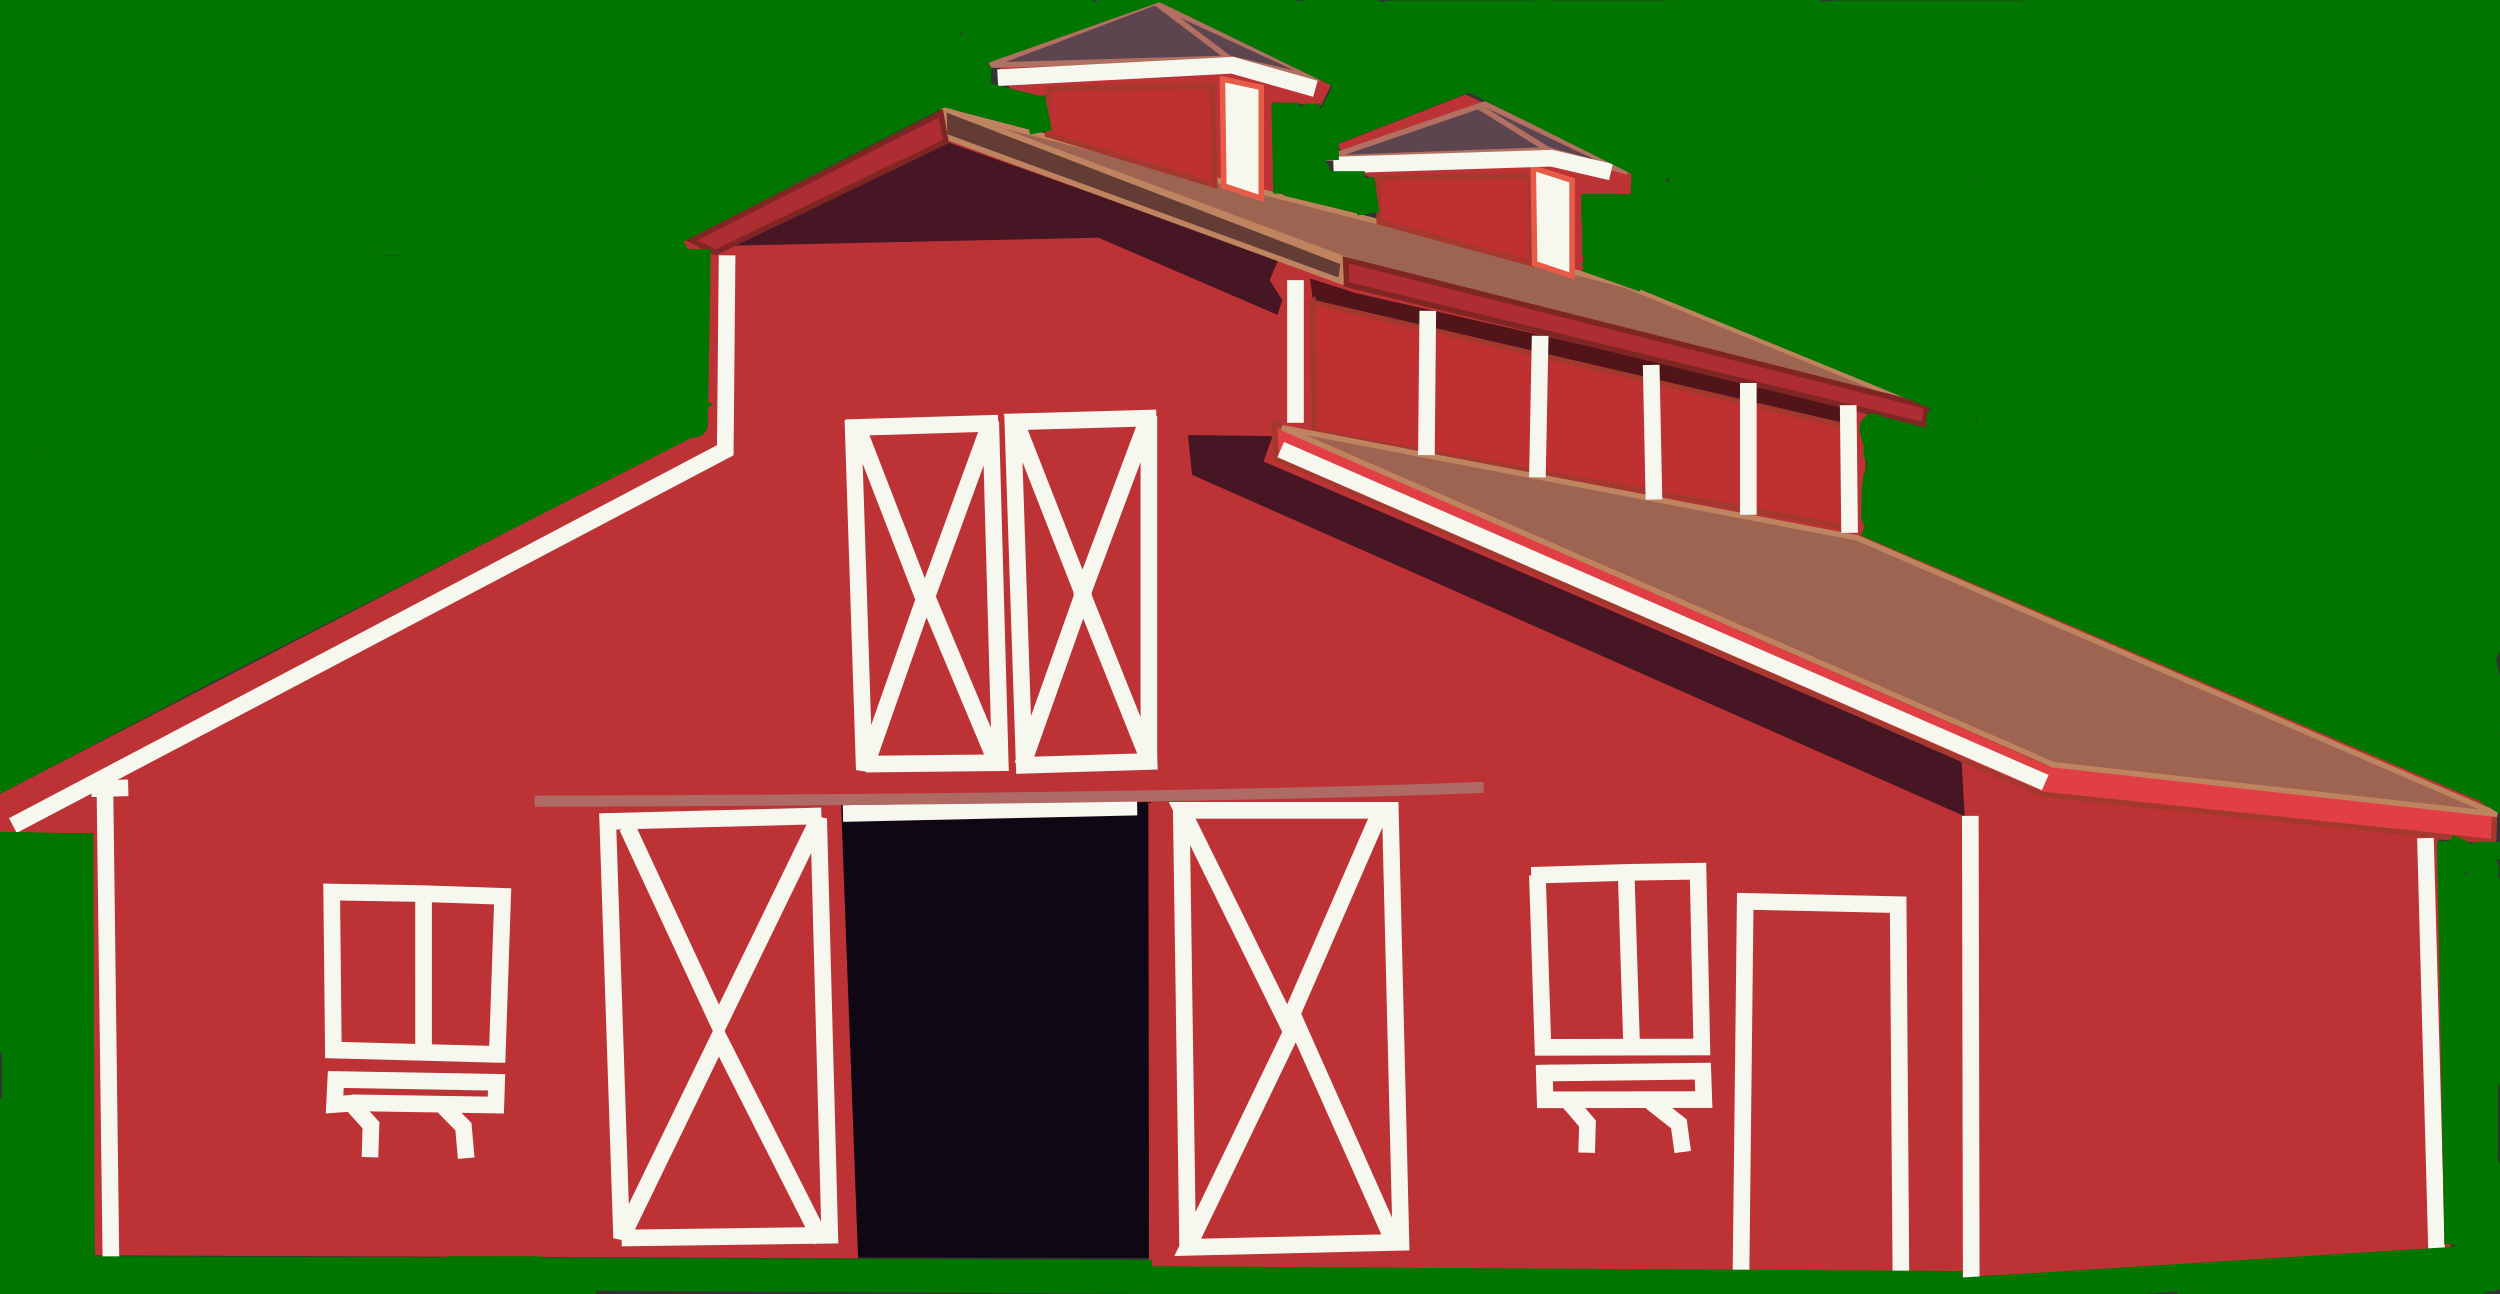 <?xml version="1.0"?><svg width="450.434" height="233.16" xmlns="http://www.w3.org/2000/svg" xmlns:xlink="http://www.w3.org/1999/xlink">
 <rect width="100%" height="100%" fill="#333333" stroke="none"/>
 <title>Barn</title>
 <defs>
  <linearGradient id="linearGradient2320">
   <stop stop-color="#6a3c1d" offset="0" id="stop2322"/>
   <stop stop-color="#8f5127" offset="1" id="stop2324"/>
  </linearGradient>
  <linearGradient id="linearGradient3332">
   <stop stop-color="#bb8f56" offset="0" id="stop3334"/>
   <stop stop-color="#d1af63" offset="1" id="stop3336"/>
  </linearGradient>
  <linearGradient gradientUnits="userSpaceOnUse" y2="83.2" x2="46.962" y1="65.384" x1="27.503" id="linearGradient2437" xlink:href="#linearGradient3332"/>
  <linearGradient gradientUnits="userSpaceOnUse" y2="60.108" x2="27.546" y1="59.935" x1="26.897" id="linearGradient2441" xlink:href="#linearGradient3332"/>
  <linearGradient gradientUnits="userSpaceOnUse" y2="80" x2="43.33" y1="71.049" x1="37.708" id="linearGradient2449" xlink:href="#linearGradient3332"/>
  <linearGradient gradientUnits="userSpaceOnUse" y2="68.496" x2="124.023" y1="67.518" x1="124.512" id="linearGradient2469" xlink:href="#linearGradient3332"/>
  <linearGradient gradientUnits="userSpaceOnUse" y2="68.802" x2="72.714" y1="77.547" x1="64.702" id="linearGradient2473" xlink:href="#linearGradient3332"/>
  <linearGradient gradientUnits="userSpaceOnUse" y2="71.493" x2="70.573" y1="75.712" x1="66.415" id="linearGradient2477" xlink:href="#linearGradient2320"/>
  <linearGradient gradientTransform="translate(13.638,-5.565)" y2="68.802" x2="72.714" y1="77.547" x1="64.702" gradientUnits="userSpaceOnUse" id="linearGradient2483" xlink:href="#linearGradient3332"/>
  <linearGradient gradientTransform="translate(13.638,-5.565)" y2="71.493" x2="70.573" y1="75.712" x1="66.415" gradientUnits="userSpaceOnUse" id="linearGradient2485" xlink:href="#linearGradient2320"/>
  <linearGradient y2="68.802" x2="72.714" y1="77.547" x1="64.702" gradientTransform="translate(26.725,-10.58)" gradientUnits="userSpaceOnUse" id="linearGradient2491" xlink:href="#linearGradient3332"/>
  <linearGradient y2="71.493" x2="70.573" y1="75.712" x1="66.415" gradientTransform="translate(26.725,-10.58)" gradientUnits="userSpaceOnUse" id="linearGradient2493" xlink:href="#linearGradient2320"/>
  <linearGradient y2="68.802" x2="72.714" y1="77.547" x1="64.702" gradientTransform="translate(38.834,-15.289)" gradientUnits="userSpaceOnUse" id="linearGradient2499" xlink:href="#linearGradient3332"/>
  <linearGradient y2="71.493" x2="70.573" y1="75.712" x1="66.415" gradientTransform="translate(38.834,-15.289)" gradientUnits="userSpaceOnUse" id="linearGradient2501" xlink:href="#linearGradient2320"/>
  <linearGradient y2="68.802" x2="72.714" y1="77.547" x1="64.702" gradientTransform="translate(51.309,-20.304)" gradientUnits="userSpaceOnUse" id="linearGradient2507" xlink:href="#linearGradient3332"/>
  <linearGradient y2="71.493" x2="70.573" y1="75.712" x1="66.415" gradientTransform="translate(51.309,-20.304)" gradientUnits="userSpaceOnUse" id="linearGradient2509" xlink:href="#linearGradient2320"/>
  <linearGradient id="linearGradient3405">
   <stop stop-color="#4f3e2a" id="stop3407" offset="0"/>
   <stop stop-color="#72593c" id="stop3409" offset="1"/>
  </linearGradient>
  <linearGradient id="linearGradient3494">
   <stop stop-color="#cf8d00" offset="0" id="stop3496"/>
   <stop stop-color="#cea33e" offset="1" id="stop3498"/>
  </linearGradient>
  <linearGradient id="linearGradient2888">
   <stop stop-color="#007dff" id="stop2890" offset="0"/>
   <stop stop-color="#58abff" id="stop2892" offset="1"/>
  </linearGradient>
  <linearGradient y2="99.676" x2="78.659" y1="99.676" x1="77.276" gradientTransform="translate(41.254,-16.303)" gradientUnits="userSpaceOnUse" id="linearGradient3551" xlink:href="#linearGradient2320"/>
  <linearGradient gradientUnits="userSpaceOnUse" y2="84.783" x2="46.654" y1="60.904" x1="31.43" id="linearGradient3812" xlink:href="#linearGradient3405"/>
  <linearGradient gradientUnits="userSpaceOnUse" y2="77.662" x2="50.706" y1="76.558" x1="50.399" id="linearGradient3816" xlink:href="#linearGradient2320"/>
  <linearGradient gradientUnits="userSpaceOnUse" y2="78.645" x2="51.872" y1="86.502" x1="43.585" id="linearGradient3822" xlink:href="#linearGradient3332"/>
  <linearGradient gradientTransform="translate(3.4147102e-6,2.2421311e-7)" gradientUnits="userSpaceOnUse" y2="65.47" x2="20.908" y1="65.924" x1="13.859" id="linearGradient3840" xlink:href="#linearGradient3494"/>
  <linearGradient gradientUnits="userSpaceOnUse" y2="69.989" x2="14.011" y1="74.941" x1="12.93" id="linearGradient3846" xlink:href="#linearGradient3494"/>
  <linearGradient gradientTransform="translate(-1.6408431e-6,1.5278167e-7)" gradientUnits="userSpaceOnUse" y2="71.738" x2="23.942" y1="73.773" x1="24.8" id="linearGradient3852" xlink:href="#linearGradient3494"/>
 </defs>
 <g>
  <title>Layer 1</title>
  <g id="layer2">
   <g id="g3470">
    <path fill="#0f0714" stroke-width="0.5" stroke-linecap="square" stroke-miterlimit="4" d="m149.098,141.192l63.061,0.907l-0.397,84.593l-61.212,-0.169l-1.452,-85.33z" id="rect3467"/>
    <path fill="#bd3235" fill-rule="evenodd" stroke-width="1px" d="m154.602,226.729l-137.602,-0.552l-0.765,-76l-16.235,-0.177l0,-7l126.765,-65.53l0.881,-32.47l-4.647,0l-1,-1l49,-20.881l17.235,2.823l1.765,-7.942l-8,-2l-3,-6l31,-8l30,13l-2,4l-8.588,-0.588l0,19.295l21,4.058l0.588,-7.765l-8,-4l-2,-4l23,-9l30,14l0,4l-9,0l0.412,16.707l8.647,2.647l53.235,20.823l-1.293,1.823l-7,-2l-3.117,0.352l0.563,20.732l112.966,48.957l0,6.782l-10.058,-0.588l2.235,74.588l-89.799,4.337l-144.759,-1.797l-0.125,-83.86l-55.362,0.439l3.059,81.786z" id="path2429"/>
    <path fill="#9d6451" fill-rule="evenodd" stroke="#be845f" stroke-width="1px" d="m244.688,47.59l-73.979,-27.56l122.22,31.363l52.541,21.501l-100.782,-25.304z" id="path3457"/>
    <path fill="#511419" fill-rule="evenodd" stroke-width="0.712px" d="m236.015,50.167l8.285,2.645l88.133,20.045l0.552,4.476l-96.399,-23.121l-0.57,-4.045z" id="path3424"/>
    <path fill="#bf3032" fill-rule="evenodd" stroke="#a4382e" stroke-width="1px" id="path3434" d="m218.875,33.375l-0.456,-17.871l-29.419,0.496l-0.25,8.25l30.125,9.125zm17.625,21.125l95.38,22.137l0.302,18.241l-95.362,-17.051l-0.319,-23.328zm11.75,-22.5l0.25,8l27.5,7.5l-0.25,-15.75l-27.5,0.25z"/>
    <path fill="#5c454f" fill-rule="evenodd" stroke="#b27062" stroke-width="1px" d="m221.5,10.5l-43.25,1.25l29.75,-11.25l29.75,13.75l-16.322,-3.761l-13.178,-9.989" id="path3403"/>
    <path fill="#5c454f" fill-rule="evenodd" stroke="#b27062" stroke-width="1px" d="m279,27l-40,1.5l28.5,-9.75l25.75,12.25l-14.322,-4.011l-12.428,-7.739" id="path3405"/>
    <path fill="#f6f8ee" fill-rule="evenodd" stroke="#e75c49" stroke-width="1px" d="m276.25,30.25l0.25,17.25l6.75,2.25l0,-17.25l-7,-2.25z" id="path3409"/>
    <path fill="#f6f8ee" fill-rule="evenodd" stroke="#e75c49" stroke-width="1px" d="m220.25,14.25l0.25,19.25l6.75,2.25l0,-20l-7,-1.5z" id="path3411"/>
    <path fill="#461624" fill-rule="evenodd" stroke-width="0.712px" d="m214.046,78.385l15.254,0.176l-1.64,4.589l125.773,53.956l0.552,9.976l-139.212,-61.527m15.386,-28.817l-32.278,-13.913l-70.365,1.532l42.163,-19.105l60.714,21.45l-1.639,3.77l2.284,3.598l-0.878,2.668z" id="path3452"/>
    <path fill="#e23e45" fill-rule="evenodd" stroke="#a4382e" stroke-width="1px" d="m229.59,76.29l138.977,61.003l80.903,9.134l-0.198,5.241l-81.362,-8.551l-137.961,-60.543l-0.358,-6.285z" id="path3438"/>
    <path fill="#9d6451" fill-rule="evenodd" stroke="#be845f" stroke-width="1px" d="m369.929,137.769l-138.964,-60.715l103.653,19.869l115.316,49.794l-80.005,-8.947z" id="path3454"/>
    <path fill="#633c35" fill-rule="evenodd" stroke="#be845f" stroke-width="1px" d="m241.594,50.685l-71.386,-26.133l-0.176,-4.988l71.993,27.69l-0.431,3.431z" id="path3459"/>
    <path fill="#ae2d32" fill-rule="evenodd" stroke="#7f2524" stroke-width="1px" d="m346.704,76.611l-104.04,-25.349l-0.235,-4.445l104.706,26.364l-0.431,3.431z" id="path3461"/>
    <path fill="#ae2d32" fill-rule="evenodd" stroke="#7f2524" stroke-width="1px" d="m124.573,43.281l44.944,-22.854l0.908,5.07l-41.537,19.984l-4.315,-2.2z" id="path3463"/>
    <path fill="none" fill-rule="evenodd" stroke="#f6f7ee" stroke-width="3" stroke-miterlimit="4" d="m180.253,138.839l-1.753,-62.839l-11.5,31.5l12.549,29.926l-23.549,0.248m56.837,8.326l1.163,79.5m-62.121,-78.921l53.007,-1.168m-125.324,53.588l3.938,4l0.5,5.674m219.187,-1.112l-0.687,-5.062l-5,-3.937m-20.147,-5.216l29.454,-0.355l0.175,5.127l-28.589,0.038l-0.194,-6.316m-211.535,16.659l0.174,-5.768l-3.558,-3.953l-3,0.221l0.221,-4.5l28.976,0.509l-0.139,4.096l-26.03,-0.418m26.286,-8.715l-29.531,-0.781l-0.299,-28.466l16.237,0.279l14.563,0.5l-0.969,28.469zm-70.684,-47.581l1.091,85.601m-3.537,-85.887l6.646,-0.155m183.891,-66.95l0,62l-12,-30l12,-32m1.353,0.294l-25.353,0.706l12.147,31.03l-10.932,30.822m-107.902,22.839l0.004,28.721m71.683,-42.412l-38.5,1l2.5,75.058l17.5,-36.058l18.5,36.558m134.001,-25.808l4.015,4.661l-0.141,5.276m7.109,-50.503l12.956,-0.215l0.684,31.674l-28.625,0.062l-1,-31m-165,65.353l37.5,-0.5l-2,-75.058l-18,37l-16.5,-35.5m229.5,81.496l-0.5,-67.496l-27.558,-0.597l-0.774,68.425m125.332,-5.828l-2,-74m-206.25,-70l137.75,60m-53.5,-72l0,23.75m40,54.25l0.168,84.66m-22.168,-158.66l0.25,23m-35.75,-30.25l0.5,24.25m-20.5,-29.5l-0.5,25.5m-19.75,-30l-0.25,26m-16.75,-52.25l39.25,-1.25l10.75,2.5m-110.5,-17l42.25,-2.25l15,4.25m-83.324,59.647l2.045,63.053l10.779,-30.699l-12,-31l25.353,-0.765m2.597,-1.338l2.091,62.983l23.994,-0.734m24.877,-86.677l0,25.707m42.471,81.529l17.102,-0.521l1.015,32.021m-45,-43.705l-17,39l-19,-38.5l37.5,0l1.912,77.823l-38.413,0.912l19.506,-40.501l17.496,39.266m-120,-177.5l-0.326,35.116l-128.357,67.62" id="path2432"/>
    <path fill="none" fill-rule="evenodd" stroke="#af6a65" stroke-width="2" stroke-miterlimit="4" d="m96.314,144.36c123.788,-0.313 170.989,-2.501 170.989,-2.501" id="path3465"/>
   </g>
  </g>
  <g id="layer1"/>
  <path d="m18.566,12.58c2,0 6,0 9,0c2,0 3,0 5,0c1,0 2,0 3,0c1,0 3,0 4,0c1,0 3,0 5,0c1,0 4,0 8,0c3,0 5,1 9,1c3,0 4,0 7,0c4,0 6,0 10,0c4,0 8,0 11,0c1,0 4.938,-0.498 11,-1c0.997,-0.082 5,-1 8,-1c4,0 5,0 8,0c2,0 5,0 6,0c1,0 2.293,-0.707 3,0c1.414,1.414 -2.076,3.617 -3,4c-2.613,1.082 -3.549,4.955 -7,6c-0.957,0.29 -3.186,1.693 -5,3c-2.295,1.654 -4.693,3.186 -6,5c-0.827,1.147 -2.459,0.693 -3,2c-0.383,0.924 0,2 0,4c0,1 0.293,1.293 1,2c0.707,0.707 0,2 0,4c0,1 0,2 0,3c0,1 1.486,1.824 2,4c0.23,0.973 0,2 0,4c0,1 1,2 1,4c0,3 1,4 1,5c0,1 0.765,3.152 0,5c-0.541,1.307 -1.853,2.173 -3,3c-1.814,1.307 -4,3 -6,3c-1,0 -2.054,1.54 -4,2c-2.176,0.514 -3,2 -4,2c-1,0 -1.293,0.293 -2,1c-0.707,0.707 -1.299,-0.051 -3,1c-1.902,1.176 -1.098,2.824 -3,4c-0.851,0.526 -3.076,0.617 -4,1c-1.307,0.541 -3,3 -5,3c-1,0 -2,2 -4,2c-1,0 -2.133,1.57 -6,3c-2.097,0.776 -4.31,1.337 -7,3c-1.203,0.744 -3.078,1.79 -6,3c-2.066,0.856 -3.076,1.617 -4,2c-1.307,0.541 -4.459,1.693 -5,3c-0.383,0.924 -3,2 -4,3c-1,1 -2.293,1.293 -3,2c-1.414,1.414 -2.693,1.459 -4,2c-0.924,0.383 -1.293,0.293 -2,1c-0.707,0.707 -1,1 -2,1c-1,0 -1,1 -2,1c-1,0 -1,1 -2,1c-1,0 -2,0 -3,0c-1,0 -2.459,0.307 -3,-1c-0.765,-1.848 0,-3 0,-4c0,-1 0,-2 0,-3c0,-1 -1,-1 -1,-3c0,-2 -1,-4 -1,-7c0,-2 0.23,-5.027 0,-6c-0.514,-2.176 -1,-4 -1,-5c0,-3 -0.459,-3.693 -1,-5c-0.765,-1.848 0,-5 0,-7c0,-1 0,-4 0,-7c0,-3 0,-5 0,-8c0,-3 0,-6 0,-9c0,-1 0,-3 0,-5c0,-3 0,-4 0,-5c0,-2 0,-5 0,-7c0,-2 0,-3 0,-4c0,-1 -0.459,-1.693 -1,-3c-0.383,-0.924 -0.459,-1.693 -1,-3c-0.383,-0.924 0.707,-2.293 0,-3c-0.707,-0.707 -1,-1 -1,-2c0,-1 -0.149,-1.474 -1,-2c-1.902,-1.176 -1,-4 -1,-5c0,-1 -1,-1 -1,-2c0,-2 -0.586,-4 -2,-4c-1.414,0 -2.486,4.824 -3,7c-0.46,1.946 0.16,3.013 0,4c-0.507,3.121 -1,5 -1,6c0,2 0,5 0,9c0,2 0,3 0,5c0,1 0,4 0,6c0,2 0,3 0,5c0,2 0,4 0,5c0,1 1,2 1,3c0,2 0,4 0,5c0,2 0,4 0,5c0,1 0,2 0,4c0,2 0,3 0,5c0,2 0,3 0,5c0,3 0,5 0,9c0,3 0,4 0,5c0,2 0,3 0,4c0,1 0,2 0,1c0,-3 0,-5 0,-9c0,-2 0,-3 0,-5c0,-3 0,-4 0,-7c0,-2 0,-4 0,-5c0,-2 0,-4 0,-5c0,-2 0,-3 0,-4c0,-2 0,-3 0,-5c0,-1 0,-2 0,-5c0,-2 0,-3 0,-6c0,-4 0.878,-9.007 1,-10c0.504,-4.092 1.496,-7.908 2,-12c0.244,-1.985 1.459,-3.693 2,-5c0.383,-0.924 -1.414,-2.586 0,-4c0.707,-0.707 1,2 1,0c0,-5 0.199,-9.065 1,-14c0.507,-3.121 0.617,-5.076 1,-6c0.541,-1.307 1.076,-3.383 2,-3c1.307,0.541 1.293,1.293 2,2c0.707,0.707 1.293,2.293 2,3c0.707,0.707 2,0 3,0c1,0 1,1 1,2c0,1 -1.459,0.693 -2,2c-0.383,0.924 -0.693,1.459 -2,2c-0.924,0.383 -1,1 0,1c1,0 5,0 6,0c4,0 6,0 7,0c3,0 5,0 7,0c2,0 3,0 4,0c2,0 4,0 5,0c1,0 1.693,0.459 3,1c1.848,0.765 3,0 4,0c1,0 3,0 4,0c1,0 3,0 5,0c1,0 2,0 3,0c1,0 3,0 4,0c1,0 3,0 4,0c1,0 2,0 4,0c1,0 2,0 4,0c1,0 2,0 5,0c1,0 3,0 5,0c2,0 3,0 4,0c1,0 3,0 5,0c1,0 3,0 4,0c1,0 3,0 5,0c1,0 2,0 3,0c1,0 2,0 4,0c2,0 3,0 4,0c1,0 3,0 4,0c2,0 4,0 5,0c3,0 5,0 7,0c2,0 5,0 7,0c2,0 5,0 7,0c3,0 6,0 8,0c3,0 4,0 5,0c1,0 3,0 4,0c2,0 3.383,0.076 3,1c-0.541,1.307 -2.293,1.293 -3,2c-0.707,0.707 -1.076,0.617 -2,1c-1.307,0.541 -1,2 -2,2c-1,0 -1.076,0.617 -2,1c-1.307,0.541 -1.824,1.486 -4,2c-0.973,0.23 -2.076,0.617 -3,1c-1.307,0.541 -2.293,1.293 -3,2c-0.707,0.707 -2.076,0.617 -3,1c-1.307,0.541 -3.824,0.098 -5,2c-0.526,0.851 -1.186,0.693 -3,2c-1.147,0.827 -1.693,1.459 -3,2c-0.924,0.383 -2.693,1.459 -4,2c-0.924,0.383 -1.293,1.293 -2,2c-0.707,0.707 -2.076,0.617 -3,1c-1.307,0.541 -1,2 -1,1c0,-2 0.293,-2.293 1,-3c0.707,-0.707 0.098,-2.824 2,-4c0.851,-0.526 0.693,-1.459 2,-2c0.924,-0.383 1,-1 2,-2c1,-1 2.474,-2.149 3,-3c1.176,-1.902 2.076,-1.617 3,-2c1.307,-0.541 1.617,-1.076 2,-2c0.541,-1.307 0,0 -2,1c-2,1 -5.076,3.617 -6,4c-2.613,1.082 -5.932,5.073 -7,6c-3.777,3.276 -5.824,2.098 -7,4c-0.526,0.851 -1.693,1.459 -3,2c-0.924,0.383 -1.027,0.77 -2,1c-2.176,0.514 -3.078,1.79 -6,3c-2.066,0.856 -6,2 -7,2c-1,0 -1,-1 -1,-3c0,-1 0.224,-2.903 1,-5c1.43,-3.867 1.693,-5.459 3,-6c0.924,-0.383 2,-1 3,-1c2,0 4,0 6,0c1,0 1.879,-0.493 5,-1c3.948,-0.641 8.078,-0.79 11,-2c2.066,-0.856 5.107,-1.081 9,-2c2.176,-0.514 4.693,-2.459 6,-3c0.924,-0.383 1.797,-0.257 3,-1c2.69,-1.663 4.307,-0.541 3,0c-0.924,0.383 -3.712,1.982 -9,3c-0.982,0.189 -5.92,1.168 -10,3c-4.913,2.206 -9.964,4.116 -13,5c-3.959,1.153 -5.824,2.486 -8,3c-2.92,0.689 -7.693,1.459 -9,2c-0.924,0.383 -3,1 -4,1c-2,0 -4,0 -6,0c-1,0 -2,0 -3,0c-2,0 -3,0 -4,0c-3,0 -4,0 -7,0c-2,0 -6,0 -9,0c-2,0 -6,0 -8,0c-4,0 -8,0 -9,0c-4,0 -9,0 -10,0c-3,0 -4,0 -6,0c-2,0 -4,0 -5,0c-2,0 -2,-1 -3,-1c-2,0 -3,-1 -4,-1c-1,0 -1.076,-0.617 -2,-1c-1.307,-0.541 -2.293,-0.293 -3,-1c-0.707,-0.707 1,-1 2,-1c2,0 3,0 4,0c1,0 2,0 3,0c2,0 3,0 4,0c1,0 2.027,0.23 3,0c2.176,-0.514 3,-1 4,-1c3,0 4,0 7,0c3,0 4,0 6,0c3,0 3.879,-0.493 7,-1c1.974,-0.32 5,0 6,0c3,0 4.879,-0.493 8,-1c1.974,-0.32 3,0 7,0c2,0 3,0 4,0c1,0 4,0 5,0c2,0 4,0 5,0c2,0 3.293,-0.707 4,0c0.707,0.707 0.337,1.31 2,4c0.744,1.203 2,4 2,6c0,1 0,2 0,3c0,1 -1,1 -2,1c-2,0 -3,0 -7,0c-3,0 -5,0 -6,0c-3,0 -4,0 -6,0c-3,0 -8,0 -9,0c-2,0 -6,0 -8,0c-3,0 -7.879,0.493 -11,1c-1.974,0.32 -5,0 -7,0c-2,0 -3,0 -5,0c-1,0 -2.027,-0.23 -3,0c-2.176,0.514 -3,1 -4,1c-2,0 -3,0 -4,0c-1,0 -3,1 -4,1c-1,0 -1.293,0.293 -2,1c-0.707,0.707 -2.293,0.293 -3,1c-0.707,0.707 -1.486,0.824 -2,3c-0.23,0.973 0.293,2.293 1,3c0.707,0.707 3.041,0.153 7,-1c3.036,-0.884 5.824,-2.486 8,-3c1.946,-0.46 4,0 5,0c1,0 2,0 3,0c2,0 3,0 6,0c3,0 4,0 5,0c2,0 5,0 7,0c1,0 4,0 8,0c3,0 5.013,-0.16 6,0c3.121,0.507 5.879,1.493 9,2c1.974,0.32 5.107,-0.919 9,0c2.176,0.514 4.228,-0.148 7,1c1.307,0.541 2.689,1.535 1,3c-2.389,2.072 -7.908,2.496 -12,3c-2.978,0.367 -7.938,1.498 -14,2c-0.997,0.082 -4,0 -6,0c-4,0 -6,0 -7,0c-3,0 -6,0 -10,0c-2,0 -5,0 -8,0c-3,0 -5,0 -6,0c-3,0 -6,0 -10,0c-1,0 -1.015,0.756 -3,1c-4.092,0.504 -4.293,1.293 -5,2c-0.707,0.707 -1,1 -1,2c0,1 -0.707,2.293 0,3c0.707,0.707 2,0 3,0c1,0 2,0 4,0c2,0 4,0 6,0c3,0 4.824,-0.486 7,-1c0.973,-0.23 3,0 6,0c1,0 2.879,-0.493 6,-1c1.974,-0.32 5,0 8,0c3,0 4.304,1.531 8,0c1.307,-0.541 4,-1 7,-1c1,0 2,0 4,0c2,0 3,0 4,0c1,0 4,0 5,0c1,0 2.293,-0.707 3,0c0.707,0.707 0.693,1.459 2,2c0.924,0.383 2.076,-0.383 3,0c1.307,0.541 1,2 1,3c0,1 1.076,1.383 2,1c1.307,-0.541 2.076,-0.617 3,-1c1.307,-0.541 2,-1 2,0c0,2 -0.617,2.076 -1,3c-0.541,1.307 -3.027,1.77 -4,2c-2.176,0.514 -4,1 -4,-1c0,-1 1.459,-3.693 2,-5c0.383,-0.924 0.293,-1.293 1,-2c0.707,-0.707 1.693,-2.459 3,-3c0.924,-0.383 1.707,-1.293 1,-2c-0.707,-0.707 -3.043,1.71 -4,2c-3.451,1.045 -5.419,3.419 -7,5c-1.581,1.581 -1.813,2.207 -4,4c-2.788,2.286 -4,4 -5,5c-1,1 -2,1 -3,1c-1,0 -4,0 -5,0c-3,0 -9,1 -13,1c-5,0 -8,0 -12,0c-4,0 -6,0 -7,0c-3,0 -6,0 -7,0c-1,0 -2,0 -4,0c-1,0 -2,0 -3,0c-1,0 -2,1 -3,1c-1,0 -2.693,-0.459 -4,-1c-0.924,-0.383 -0.851,-0.474 0,-1c1.902,-1.176 4.293,-4.293 5,-5c1.414,-1.414 4,-1 6,-1c1,0 4.039,0.481 7,0c3.121,-0.507 5.693,-1.459 7,-2c1.848,-0.765 3.824,-0.486 6,-1c0.973,-0.23 3,0 4,0c4,0 6.879,-0.493 10,-1c0.987,-0.16 4.152,0.765 6,0c1.307,-0.541 2,-1 3,-1c1,0 3,0 4,0c2,0 4.824,1.486 7,2c1.946,0.46 1.293,1.293 2,2c0.707,0.707 1,2 1,3c0,1 0,2 -2,3c-2,1 -4.824,0.098 -6,2c-0.526,0.851 -1,1 -2,1c-1,0 -1.027,0.77 -2,1c-2.176,0.514 -3.853,1.173 -5,2c-1.814,1.307 -3.054,0.54 -5,1c-2.176,0.514 -3.824,2.486 -6,3c-0.973,0.23 -2.293,0.293 -3,1c-0.707,0.707 -3,0 -6,0c-3,0 -3.693,0.459 -5,1c-1.848,0.765 -3,0 -4,0c-1,0 -2,0 -3,0c-1,0 -2,0 -3,0c-1,0 -2,0 -3,0c-2,0 -4,1 -5,1c-1,0 -3,1 -4,1c-1,0 -2,0 -2,1c0,1 -0.383,2.076 0,3c0.541,1.307 2,1 4,1c1,0 3,0 5,0c3,0 5.078,-0.79 8,-2c2.066,-0.856 4.039,-0.519 7,-1c3.121,-0.507 6.08,-0.311 9,-1c2.176,-0.514 4.879,-1.493 8,-2c2.961,-0.481 6,0 7,0c1,0 3.054,-0.54 5,-1c2.176,-0.514 5,-2 6,-2c1,0 -1.066,0.878 -3,2c-3.118,1.81 -5,3 -9,5c-6,3 -9.885,5.274 -12,6c-4.823,1.655 -8.215,2.119 -14,4c-2.126,0.691 -5,2 -9,3c-4,1 -9.504,1.594 -14,4c-1.247,0.667 -3.293,0.293 -4,1c-0.707,0.707 -1.293,1.707 -2,1c-0.707,-0.707 -0.131,-2.129 -1,-5c-1.045,-3.451 -3,-6 -3,-7c0,-1 1,-1 4,-1c1,0 2,0 3,0c1,0 2.027,-0.23 3,0c2.176,0.514 5,2 6,2c1,0 2.186,-0.307 4,1c1.147,0.827 3,1 5,1c1,0 1,1 -1,1c-3,0 -5.027,0.23 -6,0c-2.176,-0.514 -4.076,-0.617 -5,-1c-1.307,-0.541 -1.586,-1.586 -3,-3c-0.707,-0.707 -0.586,-0.586 -2,-2c-0.707,-0.707 -1.076,-0.617 -2,-1c-1.307,-0.541 -2,-2 -3,-2c-1,0 -2.824,-1.486 -5,-2c-0.973,-0.23 -2,0 -3,0c-1,0 -1,1 -1,2c0,1 -1,3 -1,5c0,2 0,3 0,4c0,1 0,2 0,3c0,1 0,3 0,5c0,2 0,3 0,4c0,1 0,2 0,3c0,1 0.293,1.293 1,2c0.707,0.707 0,2 0,4c0,1 1,3 1,4c0,1 0,2 0,3c0,1 1,1 2,1c1,0 1.293,-0.293 2,-1c0.707,-0.707 1.076,-0.617 2,-1c1.307,-0.541 2,-2 4,-3c2,-1 3.882,-3.19 7,-5c1.934,-1.122 5,-2 7,-4c1,-1 1.526,-2.149 1,-3c-1.176,-1.902 -5.879,-3.493 -9,-4c-0.987,-0.16 -3.879,-1.493 -7,-2c-0.987,-0.16 -1,-1 -3,-1c-1,0 -2.459,-0.307 -3,1c-0.765,1.848 0,3 0,4c0,3 1.459,2.693 2,4c0.765,1.848 0,3 1,3c1,0 2,0 3,0c2,0 3,0 4,0c1,0 2.293,-0.293 3,-1c0.707,-0.707 3,-1 5,-1c2,0 4.797,-0.257 6,-1c2.69,-1.663 6.076,-0.617 7,-1c1.307,-0.541 1.693,-1.459 3,-2c0.924,-0.383 2.293,-0.293 3,-1c0.707,-0.707 3.076,-0.617 4,-1c1.307,-0.541 2.076,-0.617 3,-1c1.307,-0.541 1.293,-1.293 2,-2c0.707,-0.707 2.076,0.383 3,0c2.613,-1.082 3.693,-2.459 5,-3c0.924,-0.383 3.076,-0.617 4,-1c1.307,-0.541 2,-2 3,-2c2,0 1.824,-1.486 4,-2c1.946,-0.46 2.693,-1.459 4,-2c0.924,-0.383 1.693,-0.459 3,-1c0.924,-0.383 1.293,-0.293 2,-1c0.707,-0.707 2.293,-0.293 3,-1c0.707,-0.707 1.293,-0.293 2,-1c0.707,-0.707 1,-1 3,-2c2,-1 3,-1 4,-2c1,-1 2.293,-0.293 3,-1c0.707,-0.707 0.293,-1.293 1,-2c0.707,-0.707 1,-1 2,-1c1,0 1.293,-0.293 2,-1c0.707,-0.707 1.076,-0.617 2,-1c1.307,-0.541 2.293,-1.293 3,-2c0.707,-0.707 1.693,-0.459 3,-1c0.924,-0.383 1.293,-0.293 2,-1c0.707,-0.707 1.293,-0.293 2,-1c0.707,-0.707 1,-1 1,-2c0,-1 0,-2 0,-3c0,-1 0,-2 0,-3c0,-1 1,-2 1,-3c0,-1 0,-2 0,-3c0,-1 0.486,-1.824 1,-4c0.689,-2.92 0,-4 0,-5c0,-1 0,-3 0,-5c0,-2 0.486,-3.824 1,-6c0.23,-0.973 0,-2 -1,-2c-1,0 -1.617,0.076 -2,1c-0.541,1.307 -2,1 -3,1l0,1l-1,1l0,1" id="svg_4" stroke-width="11" stroke="#007600" fill="none"/>
  <path d="m11.566,12.58c0,0 0.076,0.617 1,1c1.307,0.541 1,2 1,3c0,1 0.77,0.973 1,0c0.514,-2.176 0.68,-6.026 1,-8c0.507,-3.121 2.541,-3.693 2,-5c-0.383,-0.924 -1.617,0.076 -2,1c-0.541,1.307 -1,3 -1,4c0,2 -1,4 -1,7c0,3 0,5 0,8c0,2 0,3 0,4c0,1 0,2 0,4c0,1 1,2 1,3c0,1 0.459,1.693 1,3c0.383,0.924 1,2 1,1c0,-1 -0.924,-2.617 0,-3c1.307,-0.541 0.311,3.08 1,6c0.514,2.176 1,3 1,6c0,4 0.459,6.693 1,8c0.383,0.924 0,3 0,4c0,1 0,2 0,3c0,2 -0.459,2.693 -1,4c-0.383,0.924 0,2 0,3c0,1 0,2 0,3c0,1 0,2 0,3c0,1 0,2 0,3l0,1l0,1" id="svg_5" stroke-width="11" stroke="#007600" fill="none"/>
  <path d="m317.566,9.58c2,1 2,2 3,2c5,0 10.022,0.633 13,1c4.092,0.504 11.609,-1.061 19,2c1.307,0.541 8.061,1.641 15,3c4.046,0.793 7.02,1.505 13,2c6.062,0.502 12.824,1.486 15,2c1.947,0.46 5,1 7,1c2,0 4,1 6,1c1,0 2.013,-0.16 3,0c3.121,0.507 3,2 4,2c1,0 3.459,2.693 4,4c0.383,0.924 1.235,4.152 2,6c0.541,1.307 2.496,4.908 3,9c0.367,2.978 -0.655,7.177 1,12c1.451,4.23 2,6 2,8c0,1 0,2 -2,2c-2,0 -5,1 -11,1c-1,0 -9.045,-1.848 -16,-4c-6.042,-1.869 -13.744,-2.77 -21,-8c-1.147,-0.827 -3.076,-1.617 -4,-2c-2.613,-1.082 -2.714,-4.212 -5,-7c-1.793,-2.187 -2.098,-2.824 -4,-4c-0.851,-0.526 -1.617,-1.076 -2,-2c-0.541,-1.307 -4,-1 -7,-2c-3,-1 -6.908,-2.496 -11,-3c-0.992,-0.122 -5,0 -6,0c-2,0 -3.053,0.46 -5,0c-2.176,-0.514 -2.797,-1.257 -4,-2c-2.69,-1.663 -4,-1 -5,-1c-1,0 -1.293,-0.293 -2,-1c-0.707,-0.707 -0.617,-2.076 -1,-3c-0.541,-1.307 -0.293,-2.293 -1,-3c-0.707,-0.707 0,0 2,0c1,0 2,0 3,0c1,0 2,0 5,0c2,0 3,0 4,0c1,0 2,0 4,0c2,0 3,0 4,0c2,0 3,0 5,0c2,0 4,1 5,1c1,0 2.934,0.144 5,1c2.922,1.21 4.824,1.486 7,2c1.947,0.46 4.008,1.878 5,2c4.092,0.504 7.027,1.77 8,2c2.176,0.514 3.293,1.293 4,2c0.707,0.707 0,2 0,3c0,1 -1.053,1.54 -3,2c-2.176,0.514 -3,1 -5,1c-1,0 -2.173,0.147 -3,-1c-1.307,-1.814 -2.707,-2.293 -2,-3c0.707,-0.707 3.027,0.77 4,1c2.176,0.514 3.076,1.617 4,2c1.307,0.541 1.934,1.144 4,2c2.922,1.21 3.693,1.459 5,2c0.924,0.383 2.459,0.693 3,2c0.383,0.924 -1,1 -2,1c-1,0 -3,0 -5,0c-2,0 -3,0 -4,0c-1,0 0.186,0.693 2,2c1.147,0.827 3,2 5,2c1,0 2,1 3,1c1,0 1.293,0.293 2,1c1.414,1.414 4,0 6,0c2,0 3,1 4,1c1,0 2,1 5,1c2,0 3.027,-0.23 4,0c2.176,0.514 3.076,0.617 4,1c1.307,0.541 2,1 3,1c1,0 1.293,0.293 2,1c0.707,0.707 2,0 3,0c1,0 1,-2 1,-3c0,-1 0.902,-4.824 -1,-6c-0.851,-0.526 -1.293,-0.293 -2,-1c-0.707,-0.707 -1.293,-0.293 -2,-1c-0.707,-0.707 -0.293,-1.293 -1,-2c-0.707,-0.707 1.076,-0.617 2,-1c1.307,-0.541 -1,-1 -2,-1c-2,0 -4,0 -6,0c-1,0 -2,0 -3,0c-1,0 -1,2 -1,3c0,1 2,3 2,2c0,-1 -2,0 -3,0c-2,0 -4,-2 -6,-3c-2,-1 -3.474,-3.149 -4,-4c-1.176,-1.902 -3.076,-1.617 -4,-2c-2.613,-1.082 -3.186,-2.693 -5,-4c-1.147,-0.827 -1.293,-1.293 -2,-2c-0.707,-0.707 -1.689,-1.535 0,-3c2.389,-2.072 4,-1 8,-1c4,0 7,0 10,0c1,0 3.076,-0.383 4,0c1.307,0.541 2.824,1.486 5,2c0.973,0.23 2.293,0.293 3,1c0.707,0.707 0.307,2.459 -1,3c-1.848,0.765 -4,0 -5,0c-1,0 -3,0 -4,0c-1,0 -2,0 -3,0c-1,0 -2,0 -3,0c-2,0 -5,-1 -6,-1c-1,0 -1,-1 -2,-1c-1,0 -1,-1 -2,-1c-2,0 -5.693,-1.459 -7,-2c-0.924,-0.383 -3.504,-0.036 -8,-3c-1.181,-0.779 -2.797,-2.257 -4,-3c-2.69,-1.663 -5.043,-3.71 -6,-4c-3.451,-1.045 -3.797,-3.257 -5,-4c-2.69,-1.663 -4.027,-1.77 -5,-2c-2.176,-0.514 -3,-1 -4,-1c-2,0 -3,0 -5,0c-3,0 -3,1 -4,1c-2,0 -2.824,1.486 -5,2c-0.973,0.23 -2.824,1.486 -5,2c-0.973,0.23 -1.824,0.486 -4,1c-0.973,0.23 -2,0 -3,0c-1,0 -2,0 -3,0c-2,0 -2,-1 -4,-1c-1,0 -2.027,-0.77 -3,-1c-2.176,-0.514 -3.076,-0.617 -4,-1c-1.307,-0.541 -3.586,0.414 -5,-1c-0.707,-0.707 -1.152,-0.235 -3,-1c-1.307,-0.541 -2,-1 -3,-1c-2,0 -3,0 -4,0c-1,0 -3.586,1.414 -5,0c-0.707,-0.707 -1,-1 -2,-1c-1,0 -1.617,-0.076 -2,-1c-0.541,-1.307 0,-1 1,-1c1,0 2,0 4,0c1,0 2,0 3,0c2,0 3,0 4,0c1,0 2.293,0.707 3,0c0.707,-0.707 1,-1 2,-1c2,0 3,0 4,0c1,0 2.076,0.383 3,0c1.307,-0.541 3.027,-0.77 4,-1c2.176,-0.514 3.027,-0.77 4,-1c2.176,-0.514 4,-1 7,-1c1,0 2.076,0.383 3,0c1.307,-0.541 2,-1 5,-1c2,0 3,0 4,0c1,0 2,0 4,0c2,0 3,0 6,0c4,0 5,0 6,0c2,0 4,0 6,0c1,0 2,0 4,0c1,0 2,0 3,0c1,0 1.824,-0.486 4,-1c0.973,-0.23 2,0 3,0c1,0 2,0 4,0c1,0 3,0 5,0c1,0 3,0 4,0c3,0 4,0 6,0c2,0 4,0 6,0c2,0 3,0 5,0c1,0 2,0 4,0c1,0 1.693,-0.459 3,-1c1.848,-0.765 4,0 6,0c1,0 2,0 4,0c2,0 3,0 5,0c2,0 4,0 5,0c1,0 2,0 4,0c1,0 2,0 3,0c1,0 2,0 3,0c1,0 3.076,0.617 4,1c1.307,0.541 2.879,1.493 6,2c0.987,0.16 1.461,1.606 -1,3c-3.588,2.031 -6,2 -9,2c-7,0 -9,0 -12,0c-4,0 -7,0 -10,0c-1,0 -3.879,-0.493 -7,-1c-2.961,-0.481 -5.027,0.23 -6,0c-2.176,-0.514 -5,-1 -7,-1c-3,0 -4,0 -6,0c-1,0 -3,0 -5,0c-1,0 -2,0 -3,0c-1,0 -2.693,1.459 -4,2c-0.924,0.383 -1.693,0.459 -3,1c-0.924,0.383 -2,1 -3,1c-1,0 -3.076,-0.383 -4,0c-1.307,0.541 -2,1 -3,1c-1,0 -1,1 -1,2c0,1 1.31,1.337 4,3c1.203,0.743 3,1 4,2c1,1 2,2 4,3c2,1 2.853,1.173 4,2c1.814,1.307 3,1 7,3c2,1 3.459,0.693 4,2c0.383,0.924 1.098,1.824 3,3c0.851,0.526 1,1 3,3c1,1 2.293,2.293 3,3c0.707,0.707 1,1 3,2c2,1 3.293,1.293 4,2c0.707,0.707 1.098,2.824 3,4c0.851,0.526 1.853,1.173 3,2c1.814,1.307 3,2 2,2c-2,0 -5.13,-2.507 -6,-3c-5.074,-2.873 -6.679,-12.127 -8,-15c-2.436,-5.297 -3.486,-6.824 -4,-9c-0.23,-0.973 0,-2 0,-3c0,-1 -0.383,-2.076 0,-3c0.541,-1.307 2.474,-1.149 3,-2c1.176,-1.902 4,-1 5,-1c3,0 4,0 7,0c1,0 4.078,-0.21 7,1c2.066,0.856 3.824,1.486 6,2c0.973,0.23 2,0 4,0c3,0 6,0 7,0c1,0 2,0 3,0c2,0 2,1 3,1c1,0 2.293,0.707 3,0c0.707,-0.707 0.076,-2.617 1,-3c1.307,-0.541 1,2 1,4c0,3 -0.32,6.026 0,8c0.507,3.121 1,7 1,9c0,3 1,8 1,11c0,1 0.493,2.879 1,6c0.481,2.961 0,4 0,6c0,2 0,4 0,6c0,3 0,6 0,7c0,3 0.486,5.824 1,8c0.23,0.973 0,2 0,3c0,1 0,3 0,4c0,2 -1,3 -1,4c0,1 -0.149,1.474 -1,2c-1.902,1.176 -1,3 -1,4c0,1 -1,2 -1,3c0,1 0,2 0,3c0,1 0.707,2.293 0,3c-0.707,0.707 -0.77,1.027 -1,2c-0.514,2.176 -0.617,3.076 -1,4c-0.541,1.307 -0.824,2.486 -3,3c-0.973,0.23 -1.824,-0.486 -4,-1c-0.973,-0.23 -2,0 -3,-1c-1,-1 -1.617,-1.076 -2,-2c-0.541,-1.307 -2.076,-1.617 -3,-2c-2.613,-1.082 -3.098,-2.824 -5,-4c-4.253,-2.629 -5.918,-5.112 -10,-8c-2.943,-2.082 -6,-4 -8,-6c-3,-3 -5.057,-4.918 -8,-7c-4.082,-2.888 -5,-4 -7,-6c-2,-2 -4.186,-3.693 -6,-5c-1.147,-0.827 -2.558,-2.519 -6,-5c-1.814,-1.307 -6.528,-4.118 -7,-5c-1.701,-3.179 -4.586,-1.586 -6,-3c-0.707,-0.707 -2.186,-1.693 -4,-3c-1.147,-0.827 -2.186,-0.693 -4,-2c-1.147,-0.827 -3.149,-1.474 -4,-2c-1.902,-1.176 -3,-2 -2,-2c2,0 3.474,0.149 4,1c1.176,1.902 5.186,0.693 7,2c1.147,0.827 2.177,0.345 7,2c2.115,0.726 4.076,1.617 5,2c1.307,0.541 1.693,1.459 3,2c0.924,0.383 1.076,0.617 2,1c1.307,0.541 1.299,0.949 3,2c1.902,1.176 3,2 5,4c1,1 3,1 4,2c3,3 4,3 6,4c2,1 5.906,3.103 7,4c2.788,2.286 7.027,4.77 8,5c2.176,0.514 3.149,1.474 4,2c1.902,1.176 1.617,2.076 2,3c0.541,1.307 1.293,1.293 2,2c0.707,0.707 1.186,0.693 3,2c1.147,0.827 1.693,2.459 3,3c0.924,0.383 1.076,0.617 2,1c1.307,0.541 1.824,1.098 3,3c0.526,0.851 0.293,1.293 1,2c0.707,0.707 1.617,0.076 2,1c0.541,1.307 1.149,1.474 2,2c1.902,1.176 1.92,2.689 -1,2c-4.353,-1.027 -8.076,-5.617 -9,-6c-5.226,-2.165 -6,-6 -7,-7c-1,-1 -1.387,-1.918 -4,-3c-0.924,-0.383 -1.076,-0.617 -2,-1c-1.307,-0.541 -2,-2 -3,-3c-1,-1 -1,-2 -2,-3c-1,-1 -2,-2 -2,-3c0,-1 0,-2 0,-3c0,-2 0,-3 1,-3c2,0 3.882,1.19 7,3c1.934,1.122 4.693,2.459 6,3c0.924,0.383 1,1 2,2c1,1 1.419,1.419 3,3c1.581,1.581 3,3 4,4c2,2 3.519,5.558 6,9c1.307,1.814 2.955,5.549 4,9c0.869,2.871 1.493,3.879 2,7c0.801,4.935 1.693,9.186 3,11c0.827,1.147 0.541,2.307 0,1c-0.383,-0.924 -0.79,-2.078 -2,-5c-1.711,-4.132 -3.973,-6.647 -5,-11c-0.46,-1.946 -0.224,-3.903 -1,-6c-1.43,-3.867 -2,-5 -2,-6c0,-2 -1.493,-2.879 -2,-6c-0.32,-1.974 0,-3 0,-4c0,-1 0,-2 0,-3c0,-1 0,-2 0,-3c0,-1 -0.707,0.293 0,1c0.707,0.707 1.459,0.693 2,2c0.765,1.848 1.459,2.307 2,1c1.148,-2.772 0,-5 0,-6c0,-1 0,-2 1,-2c1,0 2,1 4,3c1,1 2.293,1.293 3,2c0.707,0.707 0,3 1,3c1,0 -3.173,-3.853 -4,-5c-2.615,-3.628 -2.586,-6.586 -4,-8c-0.707,-0.707 -2,0 -3,1c-1,1 -1,4 -1,7c0,1 0,5 0,8c0,2 0.955,3.549 2,7c0.29,0.957 0.617,3.076 1,4c0.541,1.307 2.293,1.707 3,1c0.707,-0.707 1,-4 1,-8c0,-2 0,-4 0,-5c0,-2 1.051,-3.299 0,-5c-1.176,-1.902 -2.908,-2.496 -7,-3c-0.992,-0.122 -2.027,0.23 -3,0c-2.176,-0.514 -3,-2 -4,-2c-1,0 -1.076,-0.617 -2,-1c-1.307,-0.541 -1.293,-1.293 -2,-2c-0.707,-0.707 0,-2 -1,-3c-1,-1 -1.176,-1.514 1,-1c1.947,0.46 2.824,0.486 5,1c1.947,0.46 3.08,0.689 6,0c2.176,-0.514 3.027,-1.77 4,-2c2.176,-0.514 2,-2 2,-3c0,-1 0,-3 0,-5c0,-3 0.707,-4.293 0,-5c-0.707,-0.707 -1,-1 -3,-3c-1,-1 -1.693,-3.459 -3,-4c-0.924,-0.383 -1.459,-0.693 -2,-2c-0.765,-1.848 -1,-3 -1,-4c0,-1 0.383,-2.076 0,-3c-0.541,-1.307 -0.77,-2.027 -1,-3c-0.514,-2.176 -1.84,-4.013 -2,-5c-0.507,-3.121 -2.293,-6.293 -3,-7c-1.414,-1.414 -1.955,-3.549 -3,-7c-0.29,-0.957 -0.824,-1.098 -2,-3c-1.051,-1.701 0,-4 -1,-4c-1,0 0.173,1.853 1,3c1.307,1.814 1.853,3.173 3,4c1.814,1.307 3.066,2.878 5,4c3.118,1.81 3.586,1.586 5,3c0.707,0.707 1,1 2,2c1,1 1.293,1.293 2,2c1.414,1.414 0.459,2.693 1,4c1.148,2.772 -0.23,4.027 0,5c0.514,2.176 2,5 2,6c0,2 1,2 1,3c0,2 -1.293,2.293 -2,3c-0.707,0.707 -1,2 -2,2c-1,0 -2.486,-0.824 -3,-3c-0.689,-2.92 0,-8 0,-10c0,-1 0,-3 0,-5c0,-2 0.144,-2.934 1,-5c1.21,-2.922 1,-4 1,-5c0,-1 -0.383,-2.076 0,-3c0.541,-1.307 -0.176,-4.514 2,-4c0.973,0.23 0,2 0,5c0,1 0,5 0,9c0,2 0,5 0,8c0,2 0,4 0,5c0,1 0.383,2.076 0,3c-1.082,2.613 -1.617,3.076 -2,4c-0.541,1.307 -0.693,2.186 -2,4c-0.827,1.147 -1.293,2.293 -2,3c-0.707,0.707 0,2 0,3c0,2 -1,2 -1,4c0,1 0.707,2.293 0,3c-0.707,0.707 -0.293,1.293 -1,2c-2.121,2.121 -5,0 -10,0c-2,0 -7.017,0.412 -12,0c-6.062,-0.502 -8.014,-0.67 -12,-1c-6.062,-0.502 -9.019,-1.606 -13,-2c-5.074,-0.502 -6.228,0.148 -9,-1c-1.307,-0.541 0,-1 1,-1c1,0 2,0 3,0c1,0 2,0 3,-1c1,-1 2.149,-1.474 3,-2c1.902,-1.176 2.474,-3.149 3,-4c1.176,-1.902 2.186,-1.693 4,-3c1.147,-0.827 2,-2 3,-2l0,-1l1,0" id="svg_6" stroke-width="11" stroke="#007600" fill="none"/>
  <path d="m402.566,9.58c0,0 -0.824,1.486 -3,2c-1.947,0.46 -3.076,-0.383 -4,0c-1.307,0.541 -1.693,1.459 -3,2c-0.924,0.383 -2.586,-1.414 -4,0c-0.707,0.707 -1,1 -4,2c-3,1 -4,1 -5,1c-1,0 -2.293,-0.707 -3,0c-0.707,0.707 -2.152,0.235 -4,1c-1.307,0.541 -2,1 -4,1c-2,0 -3,0 -5,0c-1,0 -4,0 -5,0c-2,0 -2,1 -3,1c-1,0 -2,0 -3,0c-1,0 -2,0 -3,0c-1,0 -3,0 -4,0c-1,0 -2,0 -3,0c-2,0 -3,0 -4,0c-1,0 -2,0 -3,0c-1,0 -2.824,-0.486 -5,-1c-1.947,-0.46 -3,-1 -4,-1c-1,0 -3.027,0.23 -4,0c-2.176,-0.514 -5.824,-2.486 -8,-3c-1.947,-0.46 -3.824,-1.486 -6,-2c-0.973,-0.23 -2.293,-0.293 -3,-1c-1.414,-1.414 -2.053,-0.54 -4,-1c-2.176,-0.514 -2.293,-1.293 -3,-2c-0.707,-0.707 -1.293,-0.293 -2,-1c-0.707,-0.707 -2,-1 -1,-1c1,0 2,0 3,0c1,0 2.293,0.707 3,0c0.707,-0.707 1.293,-1.293 2,-2c0.707,-0.707 3,0 4,0c1,0 2,0 3,0c1,0 3,-1 5,-1c1,0 2,0 3,0c1,0 2.076,-0.383 3,0c1.307,0.541 2,1 3,1c1,0 1,1 0,1c-1,0 -2,0 -4,0c-2,0 -5,0 -6,0c-2,0 -4,0 -5,0c-2,0 -4,0 -5,0c-1,0 -2,0 -4,0c-2,0 -4,0 -5,0c-1,0 -3,0 -4,0c-1,0 -3,0 -5,0c-1,0 -3,0 -5,0c-1,0 -2,0 -3,0c-1,0 -2,0 -3,0c-1,0 -3,0 -4,0c-1,0 -2,0 -3,0c-1,0 -2,0 -3,0c-1,0 -2,0 -3,0c-1,0 -2,0 -3,0c-1,0 -2,0 -3,0c-1,0 -2,0 -3,0c-1,0 -2,0 -3,0c-1,0 -2.586,1.414 -4,0c-0.707,-0.707 -1,-1 -3,-1l-1,0l-1,0l-1,0" id="svg_7" stroke-width="11" stroke="#007600" fill="none"/>
  <path d="m440.566,126.58c-1,0 -2.693,-0.459 -4,-1c-1.848,-0.765 -3.824,-2.486 -6,-3c-0.973,-0.23 -2.693,-1.459 -4,-2c-0.924,-0.383 -1.293,-0.293 -2,-1c-0.707,-0.707 -2.076,-0.617 -3,-1c-1.307,-0.541 -2.693,-1.459 -4,-2c-0.924,-0.383 -2,-1 -3,-1c-1,0 -1.693,-1.459 -3,-2c-1.848,-0.765 -4.027,-1.77 -5,-2c-2.176,-0.514 -3.027,-1.77 -4,-2c-2.176,-0.514 -2.824,-2.486 -5,-3c-1.947,-0.46 -3.693,-2.459 -5,-3c-1.848,-0.765 -3.293,-1.293 -4,-2c-0.707,-0.707 -2.293,-0.293 -3,-1c-0.707,-0.707 -2.293,-0.293 -3,-1c-0.707,-0.707 -2.617,-0.076 -3,-1c-0.541,-1.307 -2.693,-1.459 -4,-2c-0.924,-0.383 -1.853,-0.173 -3,-1c-1.814,-1.307 -3.076,-0.617 -4,-1c-1.307,-0.541 -2.293,-0.293 -3,-1c-0.707,-0.707 -0.693,-1.459 -2,-2c-0.924,-0.383 -1.693,-0.459 -3,-1c-1.848,-0.765 -3.707,-0.293 -3,-1c0.707,-0.707 4,0 6,0c1,0 3,0 5,0c2,0 4,0 6,0c1,0 3.152,-0.765 5,0c1.307,0.541 4.304,-0.531 8,1c1.307,0.541 3,2 6,2c1,0 2.824,1.486 5,2c0.973,0.23 2,0 4,2c1,1 2,1 3,2c1,1 1.293,1.293 2,2c0.707,0.707 0.693,1.459 2,2c0.924,0.383 1.693,1.459 3,2c0.924,0.383 2.586,-0.414 4,1c0.707,0.707 -2,1 -4,1c-2,0 -4,-1 -6,-2c-2,-1 -3.293,-0.293 -4,-1c-0.707,-0.707 -1.076,-0.617 -2,-1c-1.307,-0.541 -2,-2 -3,-2c-1,0 -1.293,-0.293 -2,-1c-0.707,-0.707 -1.693,-1.459 -3,-2c-0.924,-0.383 -2.076,-0.617 -3,-1c-1.307,-0.541 -3.076,-1.617 -4,-2c-1.307,-0.541 -1.027,-1.77 -2,-2c-2.176,-0.514 -4.076,-2.617 -5,-3c-1.307,-0.541 -2.293,-1.293 -3,-2c-0.707,-0.707 -1,-1 -2,-2c-1,-1 -2.693,-2.459 -4,-3c-0.924,-0.383 -2.293,-0.293 -3,-1c-0.707,-0.707 -0.293,-1.293 -1,-2c-0.707,-0.707 -1.617,-1.076 -2,-2c-0.541,-1.307 -1.84,-2.013 -2,-3c-0.507,-3.121 -2.707,-4.293 -2,-5c0.707,-0.707 2.076,0.617 3,1c1.307,0.541 2.186,0.693 4,2c1.147,0.827 1.853,1.173 3,2c1.814,1.307 3,1 4,2c1,1 3,2 5,3c2,1 2.797,1.256 4,2c2.69,1.663 6.027,2.77 7,3c2.176,0.514 5.013,2.84 6,3c3.121,0.507 3.824,2.486 6,3c0.973,0.23 1.824,1.486 4,2c0.973,0.23 -0.186,0.307 -2,-1c-2.295,-1.654 -7.212,-3.714 -10,-6c-3.281,-2.69 -4.571,-4.679 -9,-7c-2.801,-1.468 -3.853,-2.173 -5,-3c-3.628,-2.615 -8.649,-2.196 -11,-6c-0.526,-0.851 -0.293,-1.293 -1,-2c-0.707,-0.707 -1.693,-0.459 -3,-1c-0.924,-0.383 -2.693,-1.459 -4,-2c-0.924,-0.383 -1.797,-1.257 -3,-2c-2.69,-1.663 -4.027,-1.77 -5,-2c-2.176,-0.514 -3.31,-1.337 -6,-3c-1.203,-0.743 -1.293,-1.293 -2,-2c-0.707,-0.707 -1.693,-0.459 -3,-1c-0.924,-0.383 -2.293,-0.293 -3,-1c-0.707,-0.707 -1.152,-0.235 -3,-1c-1.307,-0.541 -2.027,-0.77 -3,-1c-2.176,-0.514 -4,-2 -6,-2c-1,0 -2.076,-0.617 -3,-1c-1.307,-0.541 -3.027,-0.77 -4,-1c-2.176,-0.514 -3,-2 -4,-2c-1,0 -1.693,-0.459 -3,-1c-0.924,-0.383 -2,-1 -3,-1c-1,0 -1.293,-0.293 -2,-1c-0.707,-0.707 -3.147,-0.173 -2,-1c1.814,-1.307 3.824,-2.486 6,-3c0.973,-0.23 3,0 5,0c1,0 2.824,0.486 5,1c2.92,0.689 4.693,1.459 6,2c0.924,0.383 2.053,-0.46 4,0c2.176,0.514 4.879,2.493 8,3c1.974,0.32 2.879,1.493 6,2c0.987,0.16 3,1 4,1c1,0 3.693,1.459 5,2c1.848,0.765 3.693,0.459 5,1c0.924,0.383 2,1 3,1c1,0 1.383,-1.076 1,-2c-0.541,-1.307 -2.228,-0.852 -5,-2c-1.307,-0.541 -3.152,-1.235 -5,-2c-1.307,-0.541 -2.172,-0.841 -6,-2c-3.451,-1.045 -4.824,-2.486 -7,-3c-1.947,-0.46 -3.934,-1.144 -6,-2c-2.922,-1.21 -4,-1 -5,-1c-2,0 -1.824,-1.486 -4,-2c-0.973,-0.23 -1.693,-0.459 -3,-1c-0.924,-0.383 -2.293,0.707 -3,0c-0.707,-0.707 -0.693,-1.459 -2,-2c-0.924,-0.383 -1.853,-0.173 -3,-1c-1.814,-1.307 -3.076,-0.617 -4,-1c-1.307,-0.541 -2.293,-0.293 -3,-1c-0.707,-0.707 -1,-1 -1,-2c0,-1 -0.293,-1.293 -1,-2c-0.707,-0.707 -0.076,-1.617 -1,-2c-1.307,-0.541 -1,-2 0,-2c1,0 3.076,-0.383 4,0c1.307,0.541 3,1 4,1c1,0 2.293,-0.707 3,0c0.707,0.707 1,1 0,1c-2,0 -3,0 -5,0c-1,0 -1.693,-1.459 -3,-2c-0.924,-0.383 -2.293,0.707 -3,0c-0.707,-0.707 -1,-1 -2,-1c-1,0 -1.293,-0.293 -2,-1c-0.707,-0.707 -1,-1 -2,-1c-1,0 -1,-1 -2,-1c-1,0 -1.293,-0.293 -2,-1c-0.707,-0.707 -1,-1 -2,-1c-1,0 -1.293,-0.293 -2,-1c-0.707,-0.707 -2,0 -3,0c-1,0 -1,-1 -2,-1c-1,0 -1.693,-0.459 -3,-1c-0.924,-0.383 -2,-1 -3,-1c-1,0 -1,-1 -2,-1c-1,0 -1.293,-0.293 -2,-1c-0.707,-0.707 -1,-1 -2,-1l-1,0l0,-1l-1,0" id="svg_8" stroke-width="11" stroke="#007600" fill="none"/>
  <path d="m403.566,95.58c0,0 0.693,1.459 2,2c0.924,0.383 1.617,1.076 2,2c0.541,1.307 1.293,1.293 2,2c0.707,0.707 1.076,0.617 2,1c1.307,0.541 1.027,1.77 2,2c2.176,0.514 3.293,1.293 4,2c0.707,0.707 1,1 2,2c1,1 1.293,1.293 2,2c0.707,0.707 1.293,0.293 2,1c0.707,0.707 2.293,1.293 3,2c0.707,0.707 0.293,1.293 1,2c0.707,0.707 1.076,0.617 2,1c1.307,0.541 2,1 2,2l1,0" id="svg_9" stroke-width="5" stroke="#007600" fill="none"/>
  <path d="m15.066,121.59c0,0 0.365,-0.077 0.5,0.25c0.096,0.231 0.25,0.25 0.5,0.25c0.25,0 0.75,0 1,0c0.5,0 1.206,-0.372 1.75,-0.5c0.243,-0.057 0.5,0 0.75,0c0.5,0 0.706,-0.122 1.25,-0.25c0.243,-0.057 0.5,0 0.75,0c0.25,0 0.5,-0.25 0.75,-0.25c0.25,0 0.75,-0.25 1.25,-0.25c0.25,0 0.5,0 0.75,0c0.5,0 0.673,-0.365 1,-0.5c0.462,-0.191 0.797,0.077 1.25,-0.25c0.287,-0.207 0.547,-0.173 1,-0.5c0.287,-0.207 0.5,-0.25 1,-0.25c0.25,0 0.323,-0.073 0.5,-0.25c0.177,-0.177 0.5,0 0.75,0c0.25,0 0.956,-0.122 1.5,-0.25c0.243,-0.057 0.538,0.191 1,0c0.327,-0.135 0.706,-0.622 1.25,-0.75c0.243,-0.057 0.699,-0.064 1,-0.25c0.672,-0.416 1.173,-0.635 1.5,-0.5c0.231,0.096 0,0.5 -0.25,0.75c-0.25,0.25 -0.323,0.573 -0.5,0.75c-0.177,0.177 -0.269,0.154 -0.5,0.25c-0.327,0.135 -0.323,0.323 -0.5,0.5c-0.177,0.177 -0.323,0.073 -0.5,0.25c-0.177,0.177 -0.019,0.404 -0.25,0.5c-0.327,0.135 -0.573,0.073 -0.75,0.25c-0.354,0.354 -0.073,0.573 -0.25,0.75c-0.177,0.177 -0.547,0.173 -1,0.5c-0.287,0.207 -0.323,0.323 -0.5,0.5c-0.177,0.177 -0.323,0.073 -0.5,0.25c-0.177,0.177 -0.146,0.396 -0.5,0.75c-0.177,0.177 -0.323,0.323 -0.5,0.5c-0.177,0.177 -0.519,0.404 -0.75,0.5c-0.327,0.135 -0.5,0.25 -0.75,0.5c-0.25,0.25 -0.323,0.323 -0.5,0.5c-0.177,0.177 -0.5,0.25 -0.75,0.5c-0.25,0.25 -0.5,0.25 -0.75,0.5c-0.25,0.25 -0.519,0.154 -0.75,0.25c-0.327,0.135 -0.788,0.309 -1.25,0.5c-0.327,0.135 -0.538,0.059 -1,0.25c-0.327,0.135 -0.323,0.323 -0.5,0.5c-0.354,0.354 -0.797,-0.077 -1.25,0.25c-0.287,0.207 -0.757,0.193 -1,0.25c-0.544,0.128 -1.007,0.443 -1.25,0.5c-0.544,0.128 -0.788,0.309 -1.25,0.5c-0.327,0.135 -0.673,0.365 -1,0.5c-0.231,0.096 -0.25,0.25 -0.75,0.25c-0.25,0 -0.25,0.25 -0.75,0.25c-0.25,0 -0.423,0.365 -0.75,0.5c-0.462,0.191 -0.769,0.154 -1,0.25c-0.327,0.135 -0.713,0.293 -1,0.5c-0.453,0.327 -1.007,0.443 -1.25,0.5c-0.544,0.128 -0.75,0.5 -1,0.5c-0.25,0 -0.706,0.622 -1.25,0.75c-0.243,0.057 -0.699,0.064 -1,0.25c-0.672,0.416 -1.007,0.193 -1.25,0.25c-0.544,0.128 -1,0.5 -1.25,0.5c-0.25,0 -0.573,0.073 -0.75,0.25c-0.177,0.177 -0.25,0.25 -0.5,0.25c-0.25,0 -0.423,0.115 -0.75,0.25c-0.231,0.096 -0.5,0 -0.75,0c-0.25,0 -0.146,-0.146 -0.5,-0.5c-0.177,-0.177 -0.323,-0.073 -0.5,-0.25c-0.354,-0.354 0,-0.75 0,-1c0,-0.25 0.154,-0.769 0.25,-1c0.135,-0.327 0.443,-0.507 0.5,-0.75c0.128,-0.544 0.5,-0.75 1,-1.25c0.25,-0.25 1.25,-1 1.75,-1.25c1,-0.5 1.736,-0.78 2.75,-1.25c1.727,-0.801 1.937,-0.843 3,-1.5c1.427,-0.882 3.52,-1.447 4.25,-1.75c0.516,-0.214 1.706,-0.872 2.25,-1c0.73,-0.172 1.673,-0.615 2,-0.75c0.231,-0.096 0.596,0.019 0.5,0.25c-0.135,0.327 -0.673,0.615 -1,0.75c-0.462,0.191 -0.706,0.372 -1.25,0.5c-0.243,0.057 -0.519,0.154 -0.75,0.25c-0.327,0.135 -0.673,0.615 -1,0.75c-0.231,0.096 -0.323,0.073 -0.5,0.25c-0.177,0.177 -0.677,0.073 -0.5,0.25c0.177,0.177 0.97,-0.048 1.75,-0.5c0.483,-0.281 1.564,-0.339 3,-1c1.324,-0.609 1.662,-1.243 2.75,-1.5c0.487,-0.115 0.75,-0.25 1.25,-0.25l0,-0.25l0.25,0" id="svg_10" stroke-width="5" stroke="#007600" fill="none"/>
  <path d="m7.066,131.09c0,0 0.173,-0.365 0.5,-0.5c0.231,-0.096 0.578,-0.334 1.25,-0.75c0.902,-0.558 1.803,-1.179 2.5,-1.75c0.547,-0.448 1.75,-0.75 2.25,-1.25c0.25,-0.25 0.738,-0.268 1.5,-0.75c1.232,-0.78 1.549,-0.662 2.5,-1.25c1.063,-0.657 2.257,-1.193 2.5,-1.25c0.544,-0.128 0.967,-0.572 2,-1c0.73,-0.303 1.52,-0.447 2.25,-0.75c1.033,-0.428 1.5,-0.5 2,-0.75c0.5,-0.25 1.506,-0.658 2.25,-0.75c1.023,-0.126 1.5,-0.5 1.75,-0.75l0.25,0l0.25,0l0,-0.25" id="svg_11" stroke-width="5" stroke="#007600" fill="none"/>
  <line id="svg_12" y2="74.84" x2="124.066" y1="138.09" x1="-0.184" stroke-width="5" stroke="#007600" fill="none"/>
  <line id="svg_13" y2="44.84" x2="125.566" y1="74.59" x1="125.066" stroke-width="5" stroke="#007600" fill="none"/>
  <line id="svg_14" y2="44.59" x2="121.316" y1="75.09" x1="124.816" opacity="0.5" stroke-width="5" stroke="#007600" fill="none"/>
  <line id="svg_15" y2="75.09" x2="123.816" y1="140.84" x1="-1.184" stroke-width="5" stroke="#007600" fill="none"/>
  <line id="svg_16" y2="74.09" x2="126.066" y1="73.59" x1="125.816" stroke-width="5" stroke="#007600" fill="none"/>
  <line id="svg_17" y2="75.59" x2="125.566" y1="138.84" x1="1.316" stroke-width="5" stroke="#007600" fill="none"/>
  <path d="m117.566,74.59c0,0 0.25,0 0.25,-0.25c0,-1 0,-2.25 0,-4.25c0,-0.75 0,-1.25 0,-3c0,-0.5 0.115,-0.923 0.25,-1.25c0.096,-0.231 0.25,-0.25 0.25,-0.5c0,-0.25 0.059,-0.538 0.25,-1c0.135,-0.327 -0.03,-0.823 0.5,-1c0.53,-0.177 0.049,0.912 1,1.5c0.213,0.131 0.615,0.923 0.75,1.25c0.191,0.462 0.115,1.173 0.25,1.5c0.096,0.231 0.115,0.673 0.25,1c0.191,0.462 0.131,0.787 0,1c-0.294,0.476 -0.865,0.173 -1,0.5c-0.096,0.231 -0.096,0.519 0,0.75c0.135,0.327 0.5,0.75 1,1l0.25,0.25l0.25,0" id="svg_18" stroke-width="5" stroke="#007600" fill="none"/>
  <path d="m123.066,73.34c0,0 0.365,0.173 0.5,0.5c0.096,0.231 0.073,0.323 0.25,0.5c0.177,0.177 0.573,0.073 0.75,0.25c0.177,0.177 0.073,0.323 0.25,0.5c0.177,0.177 0.25,0.25 0.25,0.5l0,0.25" id="svg_19" stroke-width="5" stroke="#007600" fill="none"/>
  <polyline id="svg_20" points="125.066,76.09 125.066,76.09 125.066,76.34 " stroke-linecap="round" stroke-width="5" stroke="#007600" fill="none"/>
  <path d="m115.816,69.59c0,0 -0.25,0 -0.25,-0.5c0,-0.25 0,-1 0,-1.25c0,-0.75 -0.08,-1.506 0,-2c0.127,-0.78 0.5,-1.5 0.5,-1.75c0,-0.25 0,-0.5 0,-0.75c0,-0.25 -0.077,-0.547 0.25,-1c0.207,-0.287 0.479,-0.597 0.75,-1.25c0.191,-0.462 0.543,-0.713 0.75,-1c0.327,-0.453 0.679,-1.053 1.25,-1.75c0.448,-0.547 0.5,-0.75 0.5,-0.5c0,0.5 -0.191,1.038 0,1.5c0.135,0.327 0.25,0.5 0.25,0.75c0,0.25 0.372,0.456 0.5,1c0.057,0.243 0.031,-0.017 -0.25,-0.5c-0.452,-0.78 -1.372,-1.956 -1.5,-2.5c-0.057,-0.243 -0.25,-1 -0.25,-1.25c0,-0.25 0,-1.25 0,-1.5c0,-0.75 0,-1.5 0,-2c0,-0.5 0,-0.75 0,-1c0,-0.25 -0.096,-0.519 0,-0.75c0.135,-0.327 0.25,-0.5 0.25,-0.75c0,-0.25 0,-0.75 0,-1c0,-0.25 0,-0.75 0,-1.25c0,-0.5 0,-1.25 0,-2c0,-0.25 0,-1 0,-1.75c0,-0.5 0,-1.5 0,-2.5c0,-0.25 0,-0.75 0,-1.25c0,-1 0,-1.25 0,-1.5c0,-0.75 -0.53,-1.22 0,-1.75c0.177,-0.177 0.365,-0.423 0.5,-0.75c0.096,-0.231 0.323,-0.573 0.5,-0.75c0.177,-0.177 0.213,-0.543 0.5,-0.75c0.453,-0.327 0.517,-0.469 1,-0.75c0.78,-0.452 0.769,-0.654 1,-0.75c0.327,-0.135 0.396,-0.146 0.75,-0.5c0.177,-0.177 -0.233,-0.809 -1,-1c-1.476,-0.367 -2.006,-0.42 -2.5,-0.5c-0.78,-0.127 -1,-0.25 -1.5,-0.25c-0.75,0 -1,0 -1.25,0c-0.25,0 -0.5,0 -0.5,0.25c0,0.5 0,0.75 0,1c0,0.25 0,0.5 0,0.75l-0.5,0.25l0,0.25" id="svg_21" stroke-width="5" stroke="#007600" fill="none"/>
  <polyline id="svg_22" points="107.816,44.59 107.816,44.59 " stroke-linecap="round" stroke-width="5" stroke="#007600" fill="none"/>
  <path d="m108.566,44.09" id="svg_23" stroke-width="5" stroke="#007600" fill="none"/>
  <path d="m11.566,17.34c0,0 -0.096,0.269 0,0.5c0.271,0.653 1.105,1.355 1.5,1.75c0.791,0.791 1.095,1.691 2,3.25c0.281,0.483 1.25,1.75 2.25,3.25c0.5,0.75 0.607,1.606 1.75,3c0.448,0.547 1.459,1.778 2.5,3.25c0.722,1.02 1.328,1.43 2,2.25c0.571,0.697 1.182,1.557 2.25,2.75c0.472,0.527 0.581,0.63 1,1c0.676,0.597 0.931,1.056 1.75,2c0.232,0.267 0.632,0.53 0.75,0.75c0.425,0.795 1.5,1 1.75,1.25c0.25,0.25 0.5,0.25 0.75,0.5c0.25,0.25 0.323,0.323 0.5,0.5c0.177,0.177 0.25,0.5 0.75,1c0.5,0.5 0.75,0.75 1,1c0.25,0.25 0.769,0.654 1,0.75c0.327,0.135 1.047,0.923 1.5,1.25c0.287,0.207 0.769,0.404 1,0.5c0.653,0.271 0.823,0.573 1,0.75c0.177,0.177 0.5,0.25 0.75,0.25c0.25,0 0.5,0 0.75,0l0.25,0l0.25,0l0.25,0" id="svg_24" stroke-width="5" stroke="#007600" fill="none"/>
  <path d="m39.066,116.09c0,0 0.269,0.096 0.5,0c0.327,-0.135 0.323,-0.323 0.5,-0.5c0.177,-0.177 0.5,0 0.5,-0.25l0,-0.25" id="svg_25" stroke-width="5" stroke="#007600" fill="none"/>
  <line id="svg_26" y2="16.09" x2="171.066" y1="43.59" x1="117.566" stroke-width="5" stroke="#007600" fill="none"/>
  <path d="m103.566,38.59c0,0 0.297,-0.077 0.75,0.25c0.86,0.62 1.119,0.787 1.25,1c0.294,0.476 1.331,1.38 1.75,1.75c0.676,0.597 1.25,1.5 1.5,1.75c0.5,0.5 0.865,0.673 1,1c0.096,0.231 0.097,0.729 0.75,1c0.231,0.096 0.274,0.456 0.75,0.75c0.425,0.263 0.573,0.323 0.75,0.5c0.354,0.354 0.673,0.615 1,0.75c0.462,0.191 0.5,0.25 0.75,0.25l0.25,0l0.25,0l0.5,0.25" id="svg_27" stroke-width="5" stroke="#007600" fill="none"/>
  <path d="m121.816,74.34c0,0 0,-0.75 0,-1.25c0,-0.5 0,-0.75 0,-1.25c0,-0.75 0.25,-1.25 0.25,-1.5c0,-0.25 0,-1 0,-1.5c0,-0.75 0,-1.5 0,-1.75c0,-0.25 0,-1 0,-2c0,-0.5 0,-1.25 0,-2.25c0,-0.5 0,-1.5 0,-2.25c0,-1 0,-1.25 0,-2.25c0,-0.5 0,-1.5 0,-1.75c0,-1 0,-1.75 0,-2.25c0,-0.75 0,-1.25 0,-2c0,-0.25 0,-0.5 0,-1.5c0,-0.25 0,-0.5 0,-0.75c0,-0.25 0,-0.5 0,-0.75c0,-0.25 0,-0.5 0,-0.75c0,-0.25 0,-0.5 0,-0.75c0,-0.25 0,-0.5 0,-0.75l0,-0.25l0,-0.25l0,-0.25" id="svg_28" stroke-width="5" stroke="#007600" fill="none"/>
  <path d="m108.816,41.34" id="svg_29" stroke-width="5" stroke="#007600" fill="none"/>
  <path d="m118.066,37.84c0,0 0.573,-0.177 0.75,0c0.177,0.177 0.25,0.25 0.75,0.25c0.25,0 0.74,-0.021 1.25,-0.25c1.228,-0.552 1.52,-0.328 2.25,-0.5c0.544,-0.128 0.673,-0.365 1,-0.5c0.231,-0.096 0.537,-0.119 0.75,-0.25c0.476,-0.294 0.5,-0.5 0.75,-0.75c0.25,-0.25 0.463,-0.293 0.75,-0.5c0.453,-0.327 0.923,-0.365 1.25,-0.5c0.231,-0.096 0.538,-0.059 1,-0.25c0.327,-0.135 0.423,-0.365 0.75,-0.5c0.231,-0.096 0.769,-0.154 1,-0.25c0.327,-0.135 0.519,-0.154 0.75,-0.25c0.327,-0.135 0.706,-0.372 1.25,-0.5c0.243,-0.057 0.25,-0.25 0.5,-0.25c0.25,0 0.323,-0.073 0.5,-0.25c0.177,-0.177 0.269,-0.154 0.5,-0.25c0.327,-0.135 0.404,-0.519 0.5,-0.75c0.271,-0.653 0.587,-0.676 1,-1.25c0.327,-0.453 0.615,-0.673 0.75,-1c0.096,-0.231 0.404,-0.519 0.5,-0.75c0.135,-0.327 0.673,-0.615 1,-0.75c0.231,-0.096 0.423,-0.365 0.75,-0.5c0.462,-0.191 1.206,-0.372 1.75,-0.5c0.487,-0.115 0.75,0 1.25,0c0.5,0 1.007,-0.193 1.25,-0.25c0.544,-0.128 0.769,-0.404 1,-0.5c0.327,-0.135 0.274,-0.456 0.75,-0.75c0.213,-0.131 0.073,-0.323 0.25,-0.5c0.177,-0.177 0.173,-0.365 0.5,-0.5c0.231,-0.096 0.5,0 0.75,-0.25c0.25,-0.25 0.75,-0.25 1.25,-0.5c0.5,-0.25 0.756,-0.17 1.25,-0.25c0.78,-0.127 1.003,-0.21 1.25,-0.25c0.78,-0.127 0.956,-0.372 1.5,-0.5c0.487,-0.115 0.823,0.177 1,0c0.177,-0.177 0.073,-0.323 0.25,-0.5c0.177,-0.177 0.323,-0.073 0.5,-0.25c0.177,-0.177 0.456,-0.024 0.75,-0.5c0.131,-0.213 0.573,-0.323 0.75,-0.5c0.177,-0.177 0.347,-0.479 1,-0.75c0.231,-0.096 0.573,-0.073 0.75,-0.25c0.177,-0.177 0.47,-0.298 1.25,-0.75c0.484,-0.281 0.923,-0.615 1.25,-0.75c0.693,-0.287 0.673,-0.365 1,-0.5c0.924,-0.383 1.673,-0.615 2,-0.75c0.462,-0.191 0.507,-0.193 0.75,-0.25c0.544,-0.128 0.573,-0.323 0.75,-0.5c0.177,-0.177 0.456,-0.372 1,-0.5c0.243,-0.057 0.573,-0.073 0.75,-0.25c0.177,-0.177 0.423,-0.615 0.75,-0.75c0.231,-0.096 0.5,0 0.75,-0.25c0.25,-0.25 0.369,-0.287 0.5,-0.5c0.294,-0.476 0.956,-0.024 1.25,-0.5c0.131,-0.213 0.097,-0.479 0.75,-0.75c0.231,-0.096 0.323,-0.073 0.5,-0.25c0.177,-0.177 0.323,-0.073 0.5,-0.25c0.177,-0.177 0.25,-0.75 0.5,-0.75c0.25,0 0.173,-0.365 0.5,-0.5c0.231,-0.096 0.25,-0.25 0.5,-0.5c0.25,-0.25 0.573,-0.323 0.75,-0.5c0.177,-0.177 0.423,-0.615 0.75,-0.75c0.231,-0.096 0.369,-0.037 0.5,-0.25c0.294,-0.476 0.507,-0.443 0.75,-0.5c0.544,-0.128 0.538,-0.309 1,-0.5c0.327,-0.135 0.615,-0.423 0.75,-0.75c0.096,-0.231 0.323,-0.073 0.5,-0.25c0.177,-0.177 0.269,-0.404 0.5,-0.5c0.327,-0.135 0.547,-0.423 1,-0.75c0.574,-0.413 0.597,-0.729 1.25,-1c0.231,-0.096 0.673,-0.365 1,-0.5c0.693,-0.287 1,-0.5 1.25,-0.5c0.25,0 0.398,-0.128 1,-0.5c0.673,-0.416 1.007,-0.193 1.25,-0.25c0.544,-0.128 0.756,-0.42 1.25,-0.5c0.78,-0.127 1.256,-0.67 1.75,-0.75c0.78,-0.127 1,-0.5 1.25,-0.5c0.5,0 0.5,-0.25 0.75,-0.25c0.25,0 0.5,-0.25 0.75,-0.25c0.25,0 0.5,0 0.75,0c0.25,0 0.5,0 0.75,0c0.25,0 0.5,-0.25 1,-0.25c0.25,0 0.519,0.096 0.75,0c0.327,-0.135 0.423,-0.365 0.75,-0.5c0.462,-0.191 0.75,-0.25 1,-0.25c0.25,0 0.5,-0.25 0,-0.25c-0.75,0 -1.006,0.22 -2.25,0.5c-1.006,0.226 -1.22,0.373 -2,0.5c-0.74,0.12 -1.75,0 -2.25,0c-0.25,0 -0.75,0.25 -1,0.25c-0.25,0 -0.75,0 -1,0c-0.25,0 -0.5,0.25 -1,0.25c-0.25,0 -0.75,0 -1,0c-0.25,0 -0.75,0 -1.25,0c-0.25,0 -0.5,0 -0.75,0c-0.25,0 -0.75,0 -1.25,0c-0.25,0 -0.5,0 -0.75,0c-0.25,0 -0.513,-0.115 -1,0c-0.544,0.128 -0.75,0.25 -1,0.25c-0.25,0 -0.75,0 -1,0c-0.25,0 -0.5,0 -0.75,0c-0.25,0 -0.25,0.25 -0.5,0.25c-0.25,0 -0.5,0 -0.75,0c-0.25,0 -0.5,0 -0.75,0c-0.5,0 -0.75,0 -1.25,0c-0.25,0 -0.5,0 -0.75,0c-0.25,0 -0.5,0 -0.75,0c-0.25,0 -0.346,0.269 -0.25,0.5c0.135,0.327 0.423,0.365 0.75,0.5c0.231,0.096 0.538,0.059 1,0.25c0.327,0.135 0.75,0.5 1,0.5c0.5,0 0.5,0.25 0.75,0.25c0.25,0 0.456,0.372 1,0.5c0.243,0.057 0.25,0.25 0,0.25c-0.25,0 -0.423,0.115 -0.75,0.25c-0.231,0.096 -1,0.25 -1.25,0.25l0,0.25l-0.25,0" id="svg_30" stroke-width="5" stroke="#007600" fill="none"/>
  <path d="m122.066,48.59c0,0 -0.365,0.077 -0.5,-0.25c-0.096,-0.231 0,-0.5 0,-0.75c0,-0.25 0,-0.5 0,-0.75c0,-0.25 0,-0.5 0,-0.75l-0.25,-0.25" id="svg_31" stroke-width="5" stroke="#007600" fill="none"/>
  <polyline id="svg_32" points="105.066,47.34 105.066,47.34 105.066,47.09 " stroke-linecap="round" stroke-width="5" stroke="#007600" fill="none"/>
  <path d="m166.316,12.84c0,0 0.173,0.115 0.5,0.25c0.231,0.096 0.75,0.25 1.25,0.25c0.25,0 0.5,0.25 1,0.25c0.25,0 0.5,0 0.75,0c0.25,0 0.5,0 0.75,0c0.25,0 0.823,-0.177 1,0c0.177,0.177 0.25,0.25 0.5,0.25c0.25,0 0.5,0 0.75,0c0.25,0 0.5,0 0.75,0c0.25,0 0.323,0.073 0.5,0.25c0.354,0.354 0.75,0 1,0c0.25,0 0.5,0 0.75,0l0,0.25l0.25,0" id="svg_33" stroke-width="5" stroke="#007600" fill="none"/>
  <path d="m121.566,48.34c0,0 0.25,0 0.25,-0.5c0,-0.25 0.177,-0.573 0,-0.75c-0.177,-0.177 -0.287,-0.119 -0.5,-0.25c-0.476,-0.294 -0.5,-0.5 -0.5,-0.75l0,-0.25l0,-0.25l0,-0.25" id="svg_34" stroke-width="5" stroke="#007600" fill="none"/>
  <path d="m76.316,68.84c0,0 -0.517,-0.031 -1,0.25c-0.78,0.452 -1.5,0.5 -2.25,0.75l-0.25,0l-0.25,0" id="svg_35" stroke-width="5" stroke="#007600" fill="none"/>
  <path d="m45.316,110.84c0,0 -0.227,0.124 -1.25,0.25c-0.248,0.031 -0.912,0.493 -2,0.75c-0.487,0.115 -0.75,0.25 -1,0.25c-0.25,0 -0.22,0.373 -1,0.5c-0.247,0.04 -0.323,0.073 -0.5,0.25c-0.177,0.177 0,0.5 0,1c0,0.25 0,0.5 -0.25,0.75l0,0.25l-0.25,0" id="svg_36" stroke-width="5" stroke="#007600" fill="none"/>
  <path d="m123.566,46.59c0,0 -0.25,0 -0.75,-0.25c-0.5,-0.25 -0.896,0.104 -1.25,-0.25c-0.177,-0.177 -0.25,-0.25 -0.25,-0.5c0,-0.25 -0.073,-0.323 -0.25,-0.5c-0.177,-0.177 -0.206,-0.372 -0.75,-0.5c-0.243,-0.057 -0.323,-0.073 -0.5,-0.25c-0.177,-0.177 -0.25,-0.25 -0.5,-0.25l0,-0.25" id="svg_37" stroke-width="5" stroke="#007600" fill="none"/>
  <line id="svg_38" y2="227.34" x2="14.566" y1="150.09" x1="14.316" stroke-width="5" stroke="#007600" fill="none"/>
  <line id="svg_39" y2="152.59" x2="12.066" y1="152.34" x1="-1.184" stroke-width="5" stroke="#007600" fill="none"/>
  <path d="m7.816,170.84c-0.25,0.25 -0.5,0.75 -0.5,1.25c0,0.5 -0.193,0.757 -0.25,1c-0.128,0.544 -0.25,1 -0.25,1.5c0,0.75 0,1.75 0,3c0,1 0.124,1.477 0.25,2.5c0.122,0.993 0.124,1.731 0.25,3c0.123,1.244 0.375,3.237 0.5,5c0.035,0.499 0.25,2 0.5,3.75c0.25,1.75 0.25,2.5 0.25,3c0,0.75 0,1.75 0,2.25c0,0.25 0,0.75 0,1.25c0,0.5 0,0.75 0,1.25c0,0.5 0.12,0.76 0,1.5c-0.127,0.78 -0.189,1.504 -0.25,2c-0.126,1.023 -0.25,1.75 -0.25,2c0,0.5 0,1.5 0,2.25c0,1 0,1.75 0,2.25c0,1 0.161,2.253 0.25,3.5c0.125,1.763 0.25,2.25 0.25,3c0,0.5 0.078,1.27 0.25,2c0.128,0.544 0.373,1.22 0.5,2c0.12,0.74 -0.04,1.253 0,1.5c0.127,0.78 0.25,1.25 0.25,1.5c0,0.25 0,0.5 0,1c0,0.25 0,0.5 0,0.75c0,0.25 -0.231,0.904 0,1c0.327,0.135 0.25,-0.5 0.25,-0.75c0,-0.25 0,-0.5 0,-0.75c0,-0.5 0,-1.25 0,-1.5c0,-0.25 0,-0.5 0,-0.75c0,-0.5 0,-0.75 0,-1c0,-0.25 0,-0.5 0,-0.75c0,-0.5 0,-1 0,-1.25c0,-0.75 0,-1.5 0,-2c0,-0.75 0,-1.75 0,-2.75c0,-1.25 0.122,-1.757 0,-2.75c-0.126,-1.023 -0.189,-2.254 -0.25,-2.75c-0.126,-1.023 -0.25,-2 -0.25,-2.5c0,-0.5 -0.25,-1.5 -0.25,-1.75c0,-0.25 0,-1.25 0,-2c0,-0.75 0,-2 0,-2.25c0,-0.25 0,-1 0,-1.25c0,-0.25 -0.115,-0.763 0,-1.25c0.128,-0.544 0.374,-0.727 0.5,-1.75c0.031,-0.248 0.122,-0.706 0.25,-1.25c0.172,-0.73 0.5,-1.25 0.25,-1.25c-0.25,0 0.115,0.423 0.25,0.75c0.287,0.693 0.13,1.51 0.25,2.25c0.127,0.78 0.25,1.5 0.25,1.75c0,0.5 0,1 0,1.25c0,0.25 0.115,0.673 0.25,1c0.096,0.231 0,0.5 0,0.75c0,0.25 0,0.5 0,0.75c0,0.25 0,0.75 0,1c0,1 0,1.25 0,1.5c0,0.5 0,1.25 0,1.75c0,0.25 0,0.75 0,1c0,0.5 -0.122,-0.182 -0.5,-1c-0.764,-1.652 -0.34,-2.304 -1,-4c-0.405,-1.042 -0.798,-2.739 -1.25,-4.75c-0.28,-1.244 -0.374,-2.227 -0.5,-3.25c-0.214,-1.737 -0.124,-2.227 -0.25,-3.25c-0.214,-1.737 0,-2.75 0,-3.5c0,-1 0,-1.75 0,-2.25c0,-0.5 0,-1.5 0,-2.25c0,-0.5 0.323,-0.927 0.5,-0.75c0.354,0.354 0.536,0.984 0.75,1.5c0.303,0.73 0.559,1.538 0.75,2c0.135,0.327 0.75,1 0.75,1.25c0,0.25 0.073,0.573 0.25,0.75c0.177,0.177 0,0.5 0,0.75c0,0.25 0,0.5 0,0.75c0,0.5 -0.25,1 0,1c0.25,0 -0.124,-0.727 -0.25,-1.75c-0.061,-0.496 -0.25,-1.75 -0.25,-3c0,-0.75 0,-1 0,-2.25c0,-0.25 -0.25,-1.5 -0.25,-2.5c0,-0.25 0,-1 0,-1.5c0,-0.25 0,-0.5 0,-0.75c0,-0.5 -0.057,-1.007 0,-1.25c0.128,-0.544 0.75,-1.5 0.25,-1.5c-0.25,0 -0.037,1.057 0.25,1.75c0.135,0.327 0.25,1 0.25,2c0,0.5 0.124,1.477 0.25,2.5c0.061,0.496 0,1.25 0,1.5c0,1 0,1.75 0,2.25c0,0.75 0,1.25 0,2.25c0,0.5 0,1 0,1.5c0,0.5 0,1 0,2c0,0.75 0,1 0,1.5c0,0.75 0,1.5 0,1.75c0,0.25 0.04,0.747 0,0.5c-0.127,-0.78 -0.21,-1.503 -0.25,-1.75c-0.127,-0.78 -0.279,-1.741 -0.5,-2.5c-0.288,-0.99 -0.25,-2.75 -0.5,-4.5c-0.25,-1.75 -0.267,-2.247 -0.5,-3.75c-0.27,-1.747 -0.25,-3.5 -0.25,-4c0,-1.75 0,-2.5 0,-3.75c0,-0.5 0,-2.5 0,-4.25c0,-0.5 0.126,-2.004 0.25,-3.75c0.125,-1.763 0.373,-3.47 0.5,-4.25c0.28,-1.727 0.375,-2.238 0.5,-4.25c0.062,-0.998 0,-1.25 0,-1c0,0.25 0.365,0.673 0.5,1c0.096,0.231 0.029,0.491 0.25,1.25c0.288,0.99 0.34,1.263 0.5,2.25c0.127,0.78 0.623,1.72 0.75,2.5c0.04,0.247 0,0.75 0,1c0,0.5 0,1 0,1.25c0,0.25 0,0.5 0,0.75c0,0.25 -0.25,0.75 -0.25,1c0,0.25 -0.115,0.423 -0.25,0.75c-0.096,0.231 0,0.75 0,1.5c0,0.25 0,0.75 0,1c0,0.25 -0.25,0.5 -0.25,0.75c0,0.5 0,0.75 0,1c0,0.25 0.191,0.538 0,1c-0.135,0.327 -0.25,0.75 -0.25,1.25c0,0.25 -0.073,0.177 -0.25,0c-0.53,-0.53 -0.25,-1.75 -0.25,-2.5c0,-0.75 0,-1.5 0,-2.5c0,-0.75 -0.25,-1 -0.25,-1.5c0,-0.75 0,-2 0,-2.25c0,-1 0,-1.25 0,-1.75c0,-0.75 0,-1.5 0,-2.25c0,-1 0,-1.5 0,-1.75c0,-0.75 0.123,-0.97 0.25,-1.75c0.08,-0.494 0,-0.75 0,-1c0,-0.25 0,-0.5 0,-0.75c0,-0.25 0,-0.5 -0.25,-0.75c-0.25,-0.25 -0.404,-0.519 -0.5,-0.75c-0.135,-0.327 -0.5,-0.25 -0.75,-0.25c-0.25,0 -0.5,0 -0.75,0c-0.25,0 -0.573,-0.177 -0.75,0c-0.177,0.177 -0.5,0.25 -0.75,0.25c-0.25,0 -0.5,0 -0.75,0c-0.25,0 -0.5,0 -0.75,0c-0.25,0 -0.5,0 -0.75,0c-0.25,0 -0.75,0.25 -1,0.25c-0.25,0 -0.5,0 -0.75,0c-0.25,0 -0.75,0 -1,0c-0.25,0 -0.573,-0.177 -0.75,0c-0.177,0.177 -0.441,0.538 -0.25,1c0.135,0.327 0.5,0.25 0.75,0.5c0.25,0.25 0.5,0.5 1.25,0.5c0.5,0 0.75,0.25 1.25,0.25c0.25,0 0.75,0.25 1,0.25c0.25,0 0.823,-0.177 1,0c0.177,0.177 0.037,0.543 -0.25,0.75c-0.453,0.327 -1,0.5 -1.5,1c-0.25,0.25 -0.72,0.623 -1.5,0.75c-0.247,0.04 -0.5,0.25 -1,0.25c-0.25,0 -0.823,-0.177 -1,0c-0.177,0.177 0.25,0.25 0.5,0.25c0.5,0 1.47,0.123 2.25,0.25c0.494,0.08 1.192,0.137 2.25,0.5c1.206,0.414 1.706,0.372 2.25,0.5c0.487,0.115 0.577,0.365 0.25,0.5c-0.231,0.096 -0.256,0.17 -0.75,0.25c-0.78,0.127 -1.5,0.75 -1.75,0.75c-0.25,0 -0.923,0.615 -1.25,0.75c-0.462,0.191 -0.823,0.073 -1,0.25c-0.177,0.177 -0.25,0.5 -0.25,0.75c0,0.5 0.187,0.593 1.25,1.25c0.476,0.294 0.597,0.729 1.25,1c0.231,0.096 0.75,0.25 0.75,0.5c0,0.25 -0.25,0.25 -0.5,0.25c-0.5,0 -0.797,0.077 -1.25,-0.25c-0.287,-0.207 -0.853,-1.351 -1.75,-2.5c-0.653,-0.836 -1.105,-1.105 -1.5,-1.5c-0.395,-0.395 -0.75,-0.75 -1,-0.75c-0.25,0 -0.536,0.234 -0.75,0.75c-0.303,0.73 -0.5,1 -0.5,1.25c0,0.75 0,1 0,1.5c0,1 0,1.75 0.25,2.25c0.25,0.5 0.447,1.27 0.75,2c0.214,0.516 0.25,0.75 0.5,1c0.25,0.25 0.25,0.75 0.5,1c0.25,0.25 0.622,0.956 0.75,1.5c0.115,0.487 0,1 0,1.25c0,0.25 0,0 0,-0.5c0,-0.25 0.123,-0.47 0.25,-1.25c0.08,-0.494 0,-0.75 0,-1c0,-0.25 0,-0.5 0,-0.75c0,-0.25 0.191,-0.538 0,-1c-0.135,-0.327 -0.25,-0.5 -0.25,-0.75c0,-0.25 0.053,-0.654 0.25,-0.5c0.812,0.634 0.524,1.244 0.75,2.25c0.28,1.244 0.342,2.756 0.25,3.5c-0.126,1.023 -0.5,1.5 -0.5,2.25c0,0.5 -0.365,0.923 -0.5,1.25c-0.096,0.231 -0.323,0.573 -0.5,0.75c-0.354,0.354 -0.173,0.797 -0.5,1.25c-0.207,0.287 -0.365,0.423 -0.5,0.75c-0.096,0.231 0,0.5 0,0.75c0,0.5 0,1.75 0,2c0,0.75 -0.25,1.25 0,1.25c0.25,0 0,-1.75 0,-2c0,-1 0,-2 0,-2.75c0,-1.25 0,-2 0,-3c0,-0.5 0,-0.75 0,-1.75c0,-0.5 0,-1 0,-1.25c0,-0.25 -0.122,0.206 -0.25,0.75c-0.172,0.73 -0.099,1.255 0,2.25c0.126,1.269 0.826,2.442 1,2.75c0.508,0.897 0.311,2.268 0.5,3.25c0.255,1.322 0.75,3 0.75,3.25c0,0.5 0,1 0,2.25c0,0.25 0,0.5 0,1.75c0,1.25 0,1.5 0,2c0,1 0,2 0,2.75c0,0.25 0,1.25 0,1.5c0,0.75 0,1.5 0,2.25c0,0.5 0,0.75 0,1.25c0,0.25 0,0 0,-0.75c0,-0.75 0,-1.75 0,-3.25c0,-1.75 0,-2 0,-3.5c0,-1.75 -0.041,-3.252 0,-3.75c0.125,-1.516 0.375,-3.241 0.5,-5.75c0.012,-0.25 0,-1 0,-1.25c0,-0.25 -0.177,-0.573 0,-0.75c0.177,-0.177 0.073,-0.323 0.25,-0.5c0.177,-0.177 0.286,0.234 0.5,0.75c0.303,0.73 0.372,1.456 0.5,2c0.23,0.973 0.168,2.503 0.25,3.5c0.125,1.516 0.25,2 0.25,2.75c0,1 0,2.75 0,3.75c0,1.75 0,2.25 0,3c0,0.5 0.031,1.252 0,1.5c-0.126,1.023 -0.189,2.004 -0.25,2.5c-0.126,1.023 -0.09,1.763 -0.25,2.75c-0.127,0.78 -0.25,1.75 -0.25,2.25c0,1 0,1.25 0,2c0,0.5 -0.124,0.727 -0.25,1.75c-0.031,0.248 0,1 0,1.5c0,0.25 0.177,0.823 0,1c-0.177,0.177 -0.328,-0.27 -0.5,-1c-0.257,-1.088 -0.806,-1.476 -1,-2c-0.358,-0.967 0.037,-1.307 -0.25,-2c-0.135,-0.327 -0.373,-0.47 -0.5,-1.25c-0.12,-0.74 0,-1.5 0,-2.25c0,-0.25 0,-1 0,-1.5c0,-0.25 0,0 0,0.5c0,0.5 0,1.5 0,2.5c0,1 0,2 0,2.5c0,0.5 0,1.5 0,1.75c0,0.5 0.092,0.756 0,1.5c-0.126,1.023 -0.25,1.25 -0.25,2.25c0,0.25 0,1 0,2c0,0.5 -0.374,1.477 -0.5,2.5c-0.183,1.489 -0.124,1.727 -0.25,2.75c-0.061,0.496 -0.25,1.5 -0.25,2c0,0.25 0.231,1.154 0,1.25c-0.327,0.135 -0.373,-0.97 -0.5,-1.75c-0.12,-0.74 0,-1.25 0,-2.25c0,-1.5 0,-3.5 0,-4c0,-1 0,-2.75 0,-3.75c0,-1.75 0,-3.75 0,-4.25c0,-1 -0.089,-1.753 0,-3c0.125,-1.763 0.5,-4.25 0.5,-4.5c0,-0.75 0.25,-0.75 0.25,-1.25c0,-0.5 0.25,-0.75 0.5,-0.75c0.25,0 0.176,0.504 0.25,1.25c0.126,1.269 0.5,1.75 0.5,3c0,1.75 0,2.25 0,3.25c0,2 0,2.75 0,3.75c0,1.75 0.122,2.956 0.25,3.5c0.345,1.46 0,2 0,2.75c0,1 0.25,1.25 0.25,2c0,0.25 0.21,1.003 0.25,1.25c0.127,0.78 0.373,1.72 0.5,2.5c0.04,0.247 -0.12,0.76 0,1.5c0.127,0.78 0.073,1.073 0.25,1.25c0.177,0.177 0.564,-0.199 0.75,-0.5c0.416,-0.673 -0.008,-1.103 0.5,-2c0.174,-0.308 0.377,-1.506 0.5,-2.75c0.126,-1.269 -0.095,-1.79 0.25,-3.25c0.257,-1.088 0.622,-2.206 0.75,-2.75c0.057,-0.243 -0.057,-0.757 0,-1c0.128,-0.544 0.25,-0.75 0.25,-0.5c0,0.25 -0.25,0.5 -0.25,1.25c0,0.75 0,1 0,1.75c0,0.75 -0.25,1.5 -0.25,2c0,0.75 0,1.5 0,1.75c0,0.25 0,0.75 0,1.25c0,0.25 0,0.5 0,1c0,0.5 0,1 0,1.25c0,0.25 0,0.5 0,0.75c0,0.5 -0.123,1.47 -0.25,2.25c-0.08,0.494 0,1 0,1.5c0,0.25 -0.25,0.75 -0.25,1.25c0,0.5 0.115,1.263 0,1.75c-0.128,0.544 -0.5,0.5 -1.75,0.5c-0.5,0 -1.25,-0.25 -2.25,-0.25c-0.5,0 -1.073,0.073 -1.25,0.25c-0.177,0.177 -0.5,0 -0.5,-0.25c0,-0.5 0,-1.25 0,-2.25c0,-0.25 0.287,-0.381 0.5,-0.25c0.476,0.294 0.573,0.323 0.75,0.5c0.354,0.354 0.25,0.5 0.5,0.5c0.25,0 0.538,0.191 1,0c0.327,-0.135 0.538,-0.059 1,-0.25c0.327,-0.135 0.507,-0.193 0.75,-0.25c0.544,-0.128 1,-0.25 2,-0.25c0.5,0 1.25,0 2,0c0.5,0 1,0 1.75,0c0.5,0 1,0 1.5,0c0.25,0 0.75,0 1,0c0.25,0 0.5,0 0.75,0c0.25,0 0,0.25 -0.5,0.25c-0.5,0 -1.25,0.25 -2,0.5c-0.75,0.25 -1.044,0.086 -2.25,0.5c-0.529,0.181 -0.927,0.323 -0.75,0.5c0.177,0.177 0.423,0.115 0.75,0.25c0.462,0.191 1,0 1.25,0c0.25,0 0.75,0 1,0c0.25,0 0.5,0 0.75,0c0.25,0 0.5,0 0.75,0c0.25,0 0.5,0 0.75,0c0.5,0 0.75,0 1,0c0.75,0 1.25,0 1.5,0c0.25,0 0.75,0 1,0c0.25,0 0.5,0 0.75,0c0.25,0 1,0 1.5,0c0.75,0 1,0 1.5,0c0.75,0 2,0 2.75,0c0.5,0 1.51,0.13 2.25,0.25c0.78,0.127 1.981,0.374 3.25,0.5c0.995,0.099 2.22,0.123 3,0.25c0.74,0.12 1.25,0 2,0c0.5,0 0.769,-0.096 1,0c0.327,0.135 0.5,0.25 0.75,0.25c0.25,0 0.5,0 0.75,0c0.25,0 0.5,0 1,0c0.25,0 0.5,0 1,0c0.25,0 0.5,0 1.25,0c1,0 1.5,0 1.75,0c0.5,0 1.263,-0.115 1.75,0c0.544,0.128 1.25,0.25 1.75,0.25c1,0 1.75,0 2.25,0c0.75,0 1.25,0 1.5,0c0.75,0 1.5,0 1.75,0c1,0 1.75,0 2.5,0c0.25,0 1.25,0 2,0c1,0 1.5,0 2.5,0c0.75,0 1.5,0 2.5,0c1,0 1.5,0 1.75,0c1,0 1.75,0 2,0l0.5,0" id="svg_40" stroke-width="5" stroke="#007600" fill="none"/>
  <line id="svg_44" y2="229.506" x2="13.566" y1="231.506" x1="353.566" stroke-width="5" stroke="#007600" fill="none"/>
  <line id="svg_45" y2="243.506" x2="76.899" y1="243.506" x1="76.233" stroke-width="5" stroke="#007600" fill="none"/>
  <line id="svg_46" y2="232.84" x2="350.899" y1="226.84" x1="446.899" stroke-width="5" stroke="#007600" fill="none"/>
  <line id="svg_47" y2="229.506" x2="207.566" y1="228.84" x1="14.899" stroke-linecap="null" stroke-linejoin="null" stroke-dasharray="null" stroke-width="5" stroke="#007600" fill="none"/>
  <path d="m60.233,232.84c0,0 0.768,0.51 2,0c0.871,-0.361 1.333,-0.667 3.333,-0.667c2,0 2.68,0.263 5.333,0c3.383,-0.335 6,-0.667 6.667,-0.667c1.333,0 3.333,0 6,0c3.333,0 4,0 6.667,0c1.333,0 2.017,-0.214 3.333,0c2.081,0.338 4,0.667 5.333,0.667c1.333,0 2,0 3.333,0c0.667,0 3.009,-0.784 2.667,0.667c-0.153,0.649 -1.457,-0.462 -2.667,-1.333c-0.765,-0.551 -2.018,-1.18 -2.667,-1.333c-1.451,-0.342 -2,-1.333 -2.667,-1.333c-1.333,0 -2,0 -3.333,0c-2,0 -3.333,0 -4,0c-0.667,0 -2,0 -2.667,0c-0.667,0 -1.333,0 -2.667,0c-0.667,0 -1.333,0 -2.667,0c-0.667,0 -1.529,0.195 -2,0.667c-0.471,0.471 -2,0 -2.667,0c-1.333,0 -2.195,0.195 -2.667,0.667c-0.471,0.471 -1.333,0 -2,0c-0.667,0 -1.216,0.324 -2.667,0.667c-1.298,0.306 -2.667,0 -3.333,0c-0.667,0 -2,0 -2.667,0c-0.667,0 -1.333,0 -2,0.667l-0.667,0l-0.667,0l-0.667,0" id="svg_49" stroke-linecap="null" stroke-linejoin="null" stroke-dasharray="null" stroke-width="5" stroke="#007600" fill="none"/>
  <path d="m450.899,228.84c0,0.667 -0.667,0.667 -1.333,0.667c-0.667,0 -0.667,0.667 -2,0.667c-0.667,0 -0.667,0.667 -1.333,0.667c-0.667,0 -1.333,0 -2.667,0c-0.667,0 -2.051,-0.255 -2.667,0c-0.871,0.361 -3.333,0.667 -4,0.667c-1.333,0 -3.351,-0.153 -4,0c-1.451,0.342 -2,0.667 -2.667,0.667c-0.667,0 -1.529,-0.471 -2,0c-0.471,0.471 -0.667,0.667 -1.333,0.667c-0.667,0 -1.387,-0.46 -3.333,0c-1.451,0.342 -2.667,0.667 -3.333,0.667c-0.667,0 -2,0 -2.667,0c-0.667,0 -1.333,0 -2,0c-1.333,0 -2.667,0 -3.333,0c-1.333,0 -2.667,0 -3.333,0c-0.667,0 -1.333,0 -2,0c-0.667,0 -1.333,0 -2.667,0c-0.667,0 -2,0.667 -2.667,0.667c-0.667,0 -2.462,0.306 -3.333,0.667c-1.232,0.51 -2,0 -2.667,0c-0.667,0 -1.333,0 -2.667,0l-0.667,0" id="svg_50" stroke-linecap="null" stroke-linejoin="null" stroke-dasharray="null" stroke-width="5" stroke="#007600" fill="none"/>
  <path d="m443.566,157.506c0,0.667 0,1.333 0,2c0,0.667 -0.471,1.529 0,2c0.471,0.471 0.667,0.667 0.667,1.333c0,0.667 0,1.333 0,2c0,0.667 0,1.333 0,2c0,0.667 0.324,1.216 0.667,2.667c0.153,0.649 0,1.333 0,2.667c0,1.333 0,2.667 0,3.333c0,0.667 0,1.333 0,2c0,1.333 -0.153,2.018 0,2.667c0.342,1.451 0.667,2 0.667,2.667c0,0.667 0,2.667 0,4c0,0.667 0,1.333 0,2.667c0,0.667 0,1.333 0,2.667c0,0.667 0,2 0,3.333c0,0.667 0,1.333 0,2.667c0,1.333 0,2 0,2.667c0,2.667 0,3.333 0,4c0,0.667 0,1.333 0,2c0,0.667 0,2 0,3.333c0,0.667 0,2 0,2.667c0,2 0,2.667 0,3.333c0,1.333 0,2.667 0,3.333c0,1.333 0,2 0,2.667c0,0.667 0,1.333 0,2c0,0.667 0.412,0.717 0.667,1.333c0.361,0.871 1.128,1.457 2,2.667c0.551,0.765 -0,2 0.667,2c0.667,0 0,-2.667 0,-4c0,-1.333 0,-2 0,-3.333c0,-0.667 0,-1.333 0,-2c0,-0.667 -0.667,-2 -0.667,-2.667c0,-0.667 0,-1.333 0,-2c0,-0.667 0,-1.333 0,-2c0,-0.667 0,-2 0,-2.667c0,-0.667 -0.306,-1.129 -0.667,-2c-0.255,-0.616 0,-1.333 0,-2c0,-0.667 0,-2.667 0,-3.333c0,-1.333 0,-2.667 0,-3.333c0,-0.667 0,-1.333 0,-2.667c0,-0.667 0,-1.333 0,-2c0,-1.333 0.667,-2 0.667,-2.667c0,-1.333 0,-2 0,-2.667c0,-0.667 0,-1.333 0,-2c0,-0.667 0,-1.333 0,-2c0,-0.667 0,-1.333 0,-2.667c0,-0.667 0,-1.333 0,-2c0,-0.667 0,-1.333 0,-2.667c0,-0.667 0,-2 0,-3.333c0,-0.667 0,-1.333 0,-2c0,-0.667 0,-1.333 0,-2c0,-0.667 0,-1.333 0,-2.667c0,-0.667 0,-1.333 0,-2c0,-1.333 0,-2 0,-3.333c0,-0.667 0,-1.333 0,-2c0,-0.667 0,-1.333 0,-2c0,-0.667 -0.306,-1.129 -0.667,-2c-0.255,-0.616 0.471,-1.529 0,-2c-0.471,-0.471 -0.862,-0.195 -1.333,-0.667c-0.471,-0.471 0,-1.333 0.667,-1.333c0.667,0 1.333,0 2,0l0,0.667" id="svg_51" stroke-linecap="null" stroke-linejoin="null" stroke-dasharray="null" stroke-width="5" stroke="#007600" fill="none"/>
  <path d="m359.566,86.173c0,0 -0.156,-0.101 -0.667,-1.333c-0.361,-0.871 -0.862,-1.529 -1.333,-2c-0.471,-0.471 -0.156,-0.768 -0.667,-2c-0.361,-0.871 -0.862,-1.529 -1.333,-2c-0.471,-0.471 -0.667,-0.667 -1.333,-1.333c-0.667,-0.667 -0.667,-1.333 -0.667,-2c0,-0.667 0,-1.333 0,-2c0,-0.667 -0.862,-1.138 -1.333,-0.667c-0.471,0.471 -0.667,0.667 -0.667,1.333c0,0.667 0,1.333 -0.667,1.333c-0.667,0 -1.138,0.471 -0.667,0c0.471,-0.471 -0.667,-0.667 -0.667,0c0,0.667 0,1.333 0,2c0,0.667 0.667,0.667 0.667,1.333c0,0.667 -0.255,1.384 0,2c0.361,0.871 0.973,1.129 1.333,2c0.255,0.616 0.195,0.862 0.667,1.333c0.471,0.471 1.333,0 2,0c0.667,0 0.717,0.412 1.333,0.667c0.871,0.361 1.268,1.883 0,2.667c-0.567,0.351 -1.333,0 -2,0c-0.667,0 -1.333,0 -3.333,0c-0.667,0 -1.529,0.471 -2,0c-0.471,-0.471 0.276,-1.057 -0.667,-2c-0.471,-0.471 -0.862,-0.195 -1.333,-0.667c-0.471,-0.471 -0.667,-0.667 -0.667,-1.333c0,-0.667 0.973,-0.204 1.333,0.667c0.255,0.616 0.195,0.862 0.667,1.333c0.471,0.471 0.862,0.195 1.333,0.667c0.471,0.471 0.195,0.862 0.667,1.333c0.471,0.471 0.862,0.195 1.333,0.667c0.471,0.471 0.462,0.973 1.333,1.333c0.616,0.255 0.717,0.412 1.333,0.667c0.871,0.361 1.796,1.639 2.667,2c0.616,0.255 0.862,0.195 1.333,0.667c0.471,0.471 0.195,0.862 0.667,1.333c0.471,0.471 0.862,0.195 1.333,0.667c0.471,0.471 0.862,0.862 1.333,1.333c0.471,0.471 1.129,0.306 2,0.667c0.616,0.255 0.462,0.973 1.333,1.333c0.616,0.255 1.529,0.862 2,1.333c0.471,0.471 1.902,0.782 2.667,1.333c1.209,0.872 2.462,1.639 3.333,2c1.232,0.51 2.018,0.513 2.667,0.667c1.451,0.342 2.462,1.639 3.333,2c0.616,0.255 1.235,0.115 2,0.667c1.209,0.872 2.717,0.412 3.333,0.667c0.871,0.361 2,1.333 2.667,1.333c0.667,0 1.198,0.171 2,0.667c1.793,1.108 2.684,0.513 3.333,0.667c1.451,0.342 2,1.333 2.667,1.333c0.667,0 1.351,0.513 2,0.667c1.451,0.342 1.796,0.973 2.667,1.333c0.616,0.255 0.862,0.195 1.333,0.667c0.471,0.471 0.462,0.973 1.333,1.333c0.616,0.255 1.457,-0.205 2.667,0.667c0.765,0.551 1.351,0.514 2,0.667c1.451,0.342 2.152,0.568 4,1.333c0.871,0.361 2,1.333 2.667,1.333c0.667,0 1.333,0.667 2,0.667c0.667,0 0.717,0.412 1.333,0.667c0.871,0.361 1.216,0.991 2.667,1.333c0.649,0.153 1.333,0 2,0.667c0.667,0.667 1.384,0.412 2,0.667c0.871,0.361 1.129,0.973 2,1.333c0.616,0.255 1.333,0.667 2,0.667c0.667,0 1.333,0.667 2,0.667c0.667,0 1.384,0.412 2,0.667c0.871,0.361 1.384,0.412 2,0.667c0.871,0.361 1.529,0.862 2,1.333c0.471,0.471 0.667,0.667 1.333,0.667c0.667,0 0.862,0.195 1.333,0.667c0.471,0.471 1.529,-0.471 2,0c0.471,0.471 0.462,0.973 1.333,1.333c0.616,0.255 1.129,0.306 2,0.667c0.616,0.255 0.862,0.195 1.333,0.667c0.471,0.471 0.667,0.667 1.333,0.667c0.667,0 0.862,0.195 1.333,0.667c0.471,0.471 0.717,0.412 1.333,0.667c0.871,0.361 0.862,0.862 1.333,1.333c0.471,0.471 1.333,0 2,0.667l0.667,0l0,0.667" id="svg_52" stroke-linecap="null" stroke-linejoin="null" stroke-dasharray="null" stroke-width="5" stroke="#007600" fill="none"/>
  <path d="m356.899,79.506c0,0 -0.667,0 -1.333,0c-0.667,0 -0.667,0.667 -1.333,0.667c-0.667,0 -1.529,-0.471 -2,0c-0.471,0.471 -1.138,0.862 -0.667,1.333c0.471,0.471 1.333,0 2,0c0.667,0 1.333,0 2,0c0.667,0 1.529,-0.471 2,0c0.471,0.471 0.667,0.667 1.333,0.667c0.667,0 0.667,0.667 1.333,0.667l0.667,0" id="svg_53" stroke-linecap="null" stroke-linejoin="null" stroke-dasharray="null" stroke-width="5" stroke="#007600" fill="none"/>
  <line id="svg_54" y2="151.506" x2="441.566" y1="224.173" x1="442.899" stroke-linecap="null" stroke-linejoin="null" stroke-dasharray="null" stroke-width="5" stroke="#007600" fill="none"/>
  <line id="svg_56" y2="151.506" x2="444.233" y1="152.84" x1="443.566" stroke-linecap="null" stroke-linejoin="null" stroke-dasharray="null" stroke-width="5" stroke="#007600" fill="none"/>
  <path d="m443.566,226.84c0,0 0,-0.667 0,-1.333l0,-0.667l-0.667,0l-0.667,0" id="svg_58" stroke-linecap="null" stroke-linejoin="null" stroke-dasharray="null" stroke-width="5" stroke="#007600" fill="none"/>
  <line id="svg_60" y2="94.173" x2="336.233" y1="142.84" x1="449.566" stroke-linecap="null" stroke-linejoin="null" stroke-dasharray="null" stroke-width="5" stroke="#007600" fill="none"/>
  <path d="m453.566,144.173c-0.667,0 -1.333,0 -2,0c-0.667,0 -0.862,-0.195 -1.333,-0.667c-0.471,-0.471 -0.862,-0.195 -1.333,-0.667c-0.471,-0.471 -0.667,-0.667 -0.667,-1.333c0,-0.667 -0.204,-1.639 0.667,-2c0.616,-0.255 0.667,-0.667 1.333,-0.667c0.667,0 0.862,-0.195 1.333,-0.667c0.471,-0.471 -0.667,-1.333 -1.333,-2c-0.667,-0.667 -1.384,-0.412 -2,-0.667c-0.871,-0.361 -1.333,-0.667 -2,-0.667c-0.667,0 -1.333,0 -2,0c-0.667,0 -1.333,0 -2,0c-0.667,0 -1.333,-1.333 -1.333,-0.667c0,1.333 3.057,-0.276 4,0.667c0.471,0.471 1.486,-0.099 3.333,0.667c0.871,0.361 1.333,1.333 2,1.333c0.667,0 0,0 -0.667,0c-1.333,0 -3.384,0.255 -4,0c-1.742,-0.722 -2,-1.333 -2.667,-1.333c-0.667,0 -1.216,-0.991 -2.667,-1.333c-0.649,-0.153 -1.129,-0.306 -2,-0.667c-0.616,-0.255 -0.862,-0.195 -1.333,-0.667c-0.943,-0.943 -2,-0.667 -2.667,-0.667c-0.667,0 -1.796,-0.973 -2.667,-1.333c-0.616,-0.255 -1.129,-0.306 -2,-0.667c-0.616,-0.255 -0.862,-0.195 -1.333,-0.667c-0.471,-0.471 -1.529,0.471 -2,0c-0.471,-0.471 -1.057,0.276 -2,-0.667c-0.471,-0.471 -0.862,-0.862 -1.333,-1.333c-0.471,-0.471 -1.529,-0.195 -2,-0.667c-0.471,-0.471 -1.65,-0.1 -2,-0.667c-0.784,-1.268 -2,-0.667 -2.667,-0.667c-0.667,0 -1.883,-0.991 -3.333,-1.333c-1.298,-0.306 -2.102,-0.156 -3.333,-0.667c-0.871,-0.361 -2.051,-1.078 -2.667,-1.333c-0.871,-0.361 -2,-0.667 -2.667,-1.333c-0.667,-0.667 -1.333,-0.667 -2,-0.667c-0.667,0 -0.768,-0.156 -2,-0.667c-0.871,-0.361 -0.862,-0.862 -1.333,-1.333c-0.471,-0.471 -0.768,-0.156 -2,-0.667c-0.871,-0.361 -0.667,-1.333 -1.333,-1.333c-0.667,0 -1.529,-0.862 -2,-1.333c-0.471,-0.471 -1.333,-0.667 -2,-0.667c-0.667,0 -1.457,-0.462 -2.667,-1.333c-0.765,-0.551 -1.529,-0.862 -2,-1.333c-0.943,-0.943 -2.462,-0.973 -3.333,-1.333c-1.232,-0.51 -1.529,-0.195 -2,-0.667c-0.471,-0.471 -1.529,-0.195 -2,-0.667c-0.471,-0.471 -1.333,-0.667 -2,-1.333c-0.667,-0.667 -1.457,-0.462 -2.667,-1.333c-0.765,-0.551 -1.529,-0.195 -2,-0.667c-0.471,-0.471 -1.384,-0.412 -2,-0.667c-0.871,-0.361 -2.391,-0.391 -3.333,-1.333c-0.471,-0.471 -1.351,-1.18 -2,-1.333c-1.451,-0.342 -1.796,-0.973 -2.667,-1.333c-0.616,-0.255 -0.667,-0.667 -1.333,-0.667c-0.667,0 -0.862,-0.195 -1.333,-0.667c-0.471,-0.471 -1.65,-0.1 -2,-0.667c-0.784,-1.268 -2.195,-0.195 -2.667,-0.667c-0.471,-0.471 -0.717,-0.412 -1.333,-0.667c-0.871,-0.361 -1.435,-0.823 -2.667,-1.333c-0.871,-0.361 -1.333,-1.333 -2,-1.333c-0.667,0 -0.667,-0.667 -1.333,-0.667c-0.667,0 -0.862,-0.195 -1.333,-0.667c-0.471,-0.471 -2,-0.667 -2.667,-0.667c-0.667,0 -0.667,-0.667 -1.333,-0.667c-0.667,0 -0.667,-0.667 -1.333,-0.667c-0.667,0 -0.717,-0.412 -1.333,-0.667c-0.871,-0.361 -1.529,-1.805 -2,-1.333c-0.471,0.471 0,1.333 0.667,1.333c0.667,0 1.333,0 2,0c0.667,0 1.333,0 2,0c0.667,0 1.333,0 2,0c0.667,0 1.333,0 2,0c0.667,0 1.333,0 2,0c0.667,0 0.862,0.195 1.333,0.667c0.471,0.471 0.871,0.361 0,0c-0.616,-0.255 -0.667,-0.667 -1.333,-0.667c-0.667,0 -0.717,-0.412 -1.333,-0.667c-0.871,-0.361 -0.862,-0.862 -1.333,-1.333c-0.471,-0.471 -1.529,-0.195 -2,-0.667c-0.471,-0.471 -0.862,-0.195 -1.333,-0.667c-0.471,-0.471 -0.667,-0.667 -1.333,-1.333c-0.667,-0.667 -0.862,-0.862 -1.333,-1.333c-0.471,-0.471 -0.862,-1.138 -1.333,-0.667c-0.471,0.471 0,1.333 0,2l0.667,0.667" id="svg_61" stroke-linecap="null" stroke-linejoin="null" stroke-dasharray="null" stroke-width="5" stroke="#007600" fill="none"/>
  <path d="m420.233,124.173c0,0 -0.462,-1.639 -1.333,-2c-0.616,-0.255 -1.351,-0.513 -2,-0.667c-1.451,-0.342 -2,-1.333 -2.667,-1.333c-0.667,0 -1.235,-0.115 -2,-0.667c-1.209,-0.872 -2.018,-0.513 -2.667,-0.667c-1.451,-0.342 -2,-0.667 -3.333,-1.333c-1.333,-0.667 -2.768,-0.823 -4,-1.333c-0.871,-0.361 -2,-1.333 -3.333,-1.333c-0.667,0 -1.216,-0.991 -2.667,-1.333c-0.649,-0.153 -1.333,0 -2,-0.667c-0.667,-0.667 -2,-0.667 -2.667,-0.667c-0.667,0 -0.768,-0.156 -2,-0.667c-0.871,-0.361 -1.333,-1.333 -2,-1.333c-0.667,0 -1.902,-0.782 -2.667,-1.333c-1.209,-0.872 -2.195,-0.862 -2.667,-1.333c-0.471,-0.471 -2.124,-0.462 -3.333,-1.333c-0.765,-0.551 -1.386,-0.527 -3.333,-1.333c-1.377,-0.57 -2.975,0.167 -4.667,-2c-0.41,-0.525 -1.063,-1.009 -2.667,-2c-1.793,-1.108 -2.717,-0.412 -3.333,-0.667c-0.871,-0.361 -2,-2 -2.667,-2c-0.667,0 -1.883,-1.658 -3.333,-2c-1.298,-0.306 -1.902,-0.782 -2.667,-1.333c-1.209,-0.872 -2.391,-0.391 -3.333,-1.333c-0.471,-0.471 -0.667,-0.667 -1.333,-1.333l-0.667,0l0,-0.667" id="svg_62" stroke-linecap="null" stroke-linejoin="null" stroke-dasharray="null" stroke-width="5" stroke="#007600" fill="none"/>
  <line id="svg_63" y2="76.84" x2="335.899" y1="81.506" x1="354.233" stroke-linecap="null" stroke-linejoin="null" stroke-dasharray="null" stroke-width="5" stroke="#007600" fill="none"/>
  <path d="m340.233,90.506c0,0 0,-0.333 0,-0.667c0,-0.333 0,-0.667 0,-1c0,-0.333 0,-0.667 0,-1c0,-0.667 0,-1 0,-1.333c0,-0.333 0,-0.667 0,-1c0,-0.333 -0.236,-0.764 0,-1c0.236,-0.236 0.333,-0.667 0.667,-1c0.333,-0.333 0.098,-0.764 0.333,-1c0.236,-0.236 0.667,0 1,0c0.667,0 1,0 1.333,0c0.667,0 0.847,0.102 0.667,-0.333c-0.128,-0.308 -0.333,-0.333 -0.667,-0.333c-0.333,0 -0.667,0 -1,0c-0.333,0 -0.667,0 -1,0c-0.333,0 -0.667,0 -1,0c-0.333,0 -0.667,0 -1,0c-0.333,0 -0.667,0 -1,0c-0.333,0 -0.333,-0.333 -0.333,-0.667c0,-0.333 0.333,-0.333 0.333,-0.667c0,-0.333 0,-0.667 0,-1c0,-0.333 -0.333,-0.333 -0.333,-0.667c0,-0.333 -0.098,-0.431 -0.333,-0.667c-0.236,-0.236 -0.098,-0.431 -0.333,-0.667c-0.236,-0.236 0.153,-0.769 0.333,-0.333c0.128,0.308 -0.128,0.692 0,1c0.18,0.436 -0.138,0.862 0.333,1.333c0.236,0.236 0.333,0.333 0.333,0.667c0,0.333 0.153,0.564 0.333,1c0.128,0.308 0,1 0,1.333c0,0.667 0,1 0,1.333c0,0.333 0,0.667 0,1c0,0.333 -0.098,0.431 -0.333,0.667c-0.236,0.236 -0.098,0.431 -0.333,0.667c-0.236,0.236 0,0.667 0,1c0,0.333 -0.333,0.667 -0.333,1c0,0.333 0,0.667 0,1c0,0.333 0,0.667 0,1c0,0.333 0,0.667 0,1c0,0.333 0,0.667 0,1c0,0.333 -0.236,0.764 0,1c0.236,0.236 0.667,0 1.333,0c0.667,0 1.343,0.163 2.667,0c1.364,-0.168 2.044,-0.523 3.333,-1c0.699,-0.259 1.835,-0.012 3.333,-1c0.394,-0.26 2,-1 3.333,-1.667c1.333,-0.667 1.794,-1.481 3.667,-2c0.321,-0.089 0.431,-0.431 0.667,-0.667c0.236,-0.236 0.764,-0.098 1,-0.333c0.236,-0.236 0.062,-0.564 0.667,-1c0.382,-0.276 0.564,-0.486 1,-0.667c0.308,-0.128 0.333,-0.333 0.667,-0.333c0.333,0 0.539,-0.025 0.667,-0.333c0.18,-0.436 0.764,-0.098 1,-0.333c0.236,-0.236 0.431,-0.098 0.667,-0.333c0.236,-0.236 0.098,-0.431 0.333,-0.667c0.236,-0.236 0.383,-0.158 0.667,-0.333c0.634,-0.392 0.667,-1 1,-1.667c0.333,-0.667 0.825,-1.954 1.333,-4c0.489,-1.968 0.69,-2.663 1,-4.667c0.36,-2.329 0.333,-3 0.333,-6c0,-2.333 0,-4.667 0,-7c0,-1.667 0,-2.333 0,-3.667c0,-1.667 0,-4 0,-5c0,-0.667 0.104,-2.693 0.333,-3.667c0.342,-1.451 0.437,-1.693 0.667,-2.667c0.171,-0.725 0.667,-2 0.667,-2.333c0,-0.667 0.206,-1.359 0.333,-1.667c0.18,-0.436 0.333,-0.667 0.333,-1c0,-0.333 0,-0.667 -0.333,-1c-0.333,-0.333 -0.569,-0.764 -0.333,-1c0.236,-0.236 0.486,-0.231 0.667,-0.667c0.128,-0.308 0.098,-0.431 0.333,-0.667c0.236,-0.236 0.333,-0.333 0.333,-0.667c0,-0.333 0.206,-0.692 0.333,-1c0.18,-0.436 0.431,-0.431 0.667,-0.667c0.236,-0.236 -0.333,-0.333 -0.667,-0.333c-0.667,0 -1,0 -1,0.333c0,0.333 0,0.667 0,1l0,0.667l0,0.333" id="svg_64" stroke-linecap="null" stroke-linejoin="null" stroke-dasharray="null" stroke-width="5" stroke="#007600" fill="none"/>
  <line id="svg_65" y2="45.506" x2="285.899" y1="72.84" x1="352.566" stroke-linecap="null" stroke-linejoin="null" stroke-dasharray="null" stroke-width="5" stroke="#007600" fill="none"/>
  <path d="m363.233,72.173c0,0 -1.018,0.153 -1.667,0c-0.725,-0.171 -0.946,-0.489 -2.667,-1c-1.629,-0.484 -3.683,-0.822 -4.667,-1c-2.802,-0.508 -4.36,-1.437 -5.333,-1.667c-0.725,-0.171 -2.711,-0.856 -4,-1.333c-0.699,-0.259 -1.729,-0.231 -2.333,-0.667c-0.382,-0.276 -1,-0.667 -1.667,-0.667c-0.333,0 -0.902,-0.098 -0.667,-0.333c0.236,-0.236 0.626,0.164 1.667,0.333c0.987,0.16 1.711,-0.383 3.333,0c1.451,0.342 2.249,0.872 3.667,1.333c1.928,0.627 3,0.667 3.667,0.667c0.333,0 0.898,0.486 1.333,0.667c0.308,0.128 0,-0.333 -0.333,-0.667c-0.333,-0.333 -0.794,-1.815 -2.667,-2.333c-0.321,-0.089 -0.752,-0.806 -2.333,-1.333c-0.632,-0.211 -1.883,-0.658 -3.333,-1c-0.973,-0.23 -2,-0.333 -2.667,-0.333c-0.667,0 -1.941,-0.162 -2.667,-0.333c-0.649,-0.153 -2.315,-0.063 -3.333,-0.333c-1.643,-0.436 -2.85,-0.985 -4,-1.333c-0.638,-0.193 -1.359,-0.206 -1.667,-0.333c-0.871,-0.361 -1.805,-0.73 -2,-1c-0.616,-0.855 -1.355,-0.293 -2,-0.667c-1.039,-0.603 -1.978,-1.048 -2.667,-1.333c-0.974,-0.403 -1.85,-1.318 -3,-1.667c-0.638,-0.193 -1.383,-0.491 -1.667,-0.667c-0.634,-0.392 -0.82,-0.564 -1,-1c-0.128,-0.308 -0.333,-0.333 0.333,-0.333c1,0 1.359,0.244 2.667,0.667c1.708,0.552 3,0.667 4,1c2,0.667 4.333,1.333 5.333,1.667c1,0.333 2.516,0.985 3.667,1.333c0.638,0.193 1,0.333 1.667,0.667c1.333,0.667 1.564,0.82 2,1c0.308,0.128 0.333,0.333 0.667,0.667c0.333,0.333 0.333,0.667 1,0.667c0.333,0 1,0.333 0.333,0.333c-0.667,0 -2.342,-0.294 -4,-0.667c-2.682,-0.603 -3.381,-0.454 -5.333,-1c-1.729,-0.484 -3.808,-1.988 -7.333,-2.667c-0.327,-0.063 -1.02,-0.275 -3,-1c-1.686,-0.617 -2.351,-0.847 -3,-1c-1.451,-0.342 -2.961,-1.73 -4,-2.333c-0.645,-0.374 -1.462,-0.973 -2.333,-1.333c-0.308,-0.128 -1.355,-0.626 -2,-1c-1.039,-0.603 -1.437,-0.779 -2.333,-1.333c-0.401,-0.248 -1,-0.667 -1.667,-1c-0.667,-0.333 -1.013,-0.506 -2,-0.667c-1.04,-0.169 -1.384,-0.412 -2,-0.667c-0.436,-0.18 -0.717,-0.412 -1.333,-0.667c-0.436,-0.18 -1.009,-0.59 -1.333,-0.667c-0.725,-0.171 -1.076,-0.284 -2,-0.667c-0.436,-0.18 -0.667,-0.667 -1,-0.667c-0.333,0 -1.275,-0.829 -2,-1c-0.324,-0.077 -0.764,0.236 -1,0c-0.236,-0.236 -0.667,-0.333 -1,-0.333c-0.333,0 -0.82,0.102 -1,-0.333c-0.128,-0.308 -0.206,-0.359 -0.333,-0.667c-0.18,-0.436 -0.333,-0.667 -0.333,-1c0,-0.333 -0.333,-0.333 -0.333,-0.667c0,-0.333 0,-0.667 0,-1c0,-0.333 0,-0.667 0.667,-0.667c0.333,0 0.667,0 1,0c0.667,0 1.333,0 2,0c0.333,0 0.676,-0.077 1,0c0.725,0.171 1.384,0.078 2,0.333c0.436,0.18 0.431,0.431 0.667,0.667c0.236,0.236 1,0.333 1.333,0.333c0.333,0 0.431,0.098 0.667,0.333c0.236,0.236 -0.486,0.231 -0.667,0.667c-0.128,0.308 -0.102,0.514 0.333,0.333c0.308,-0.128 0.396,-0.138 0.667,-0.333c0.855,-0.616 0.941,-1.366 1.333,-2c0.526,-0.851 0.486,-0.898 0.667,-1.333c0.255,-0.616 0.391,-1.284 0.667,-1.667c0.436,-0.605 0.667,-1 0.667,-1.333c0,-0.333 0.078,-0.717 0.333,-1.333c0.18,-0.436 0.333,-0.667 0.333,-0.333c0,0.333 0.495,0.608 0.667,1.333c0.077,0.324 0.301,0.941 -0.333,1.333c-0.567,0.351 -1,0 -1.333,0c-0.333,0 -0.333,-0.333 -0.667,-0.333c-0.333,0 -0.667,0 -1,0c-0.333,0 -0.431,-0.098 -0.667,-0.333c-0.236,-0.236 -0.667,0 -1,0c-0.333,0 -0.098,0.431 -0.333,0.667c-0.471,0.471 -0.764,-0.098 -1,-0.333c-0.236,-0.236 0,-0.667 0,-1c0,-0.333 0,-0.667 0,-1c0,-0.333 0,-0.667 0,-1c0,-0.333 0,-0.667 0,-1c0,-0.333 0.333,-0.333 0.333,-0.667c0,-0.333 0.486,-0.231 0.667,-0.667c0.128,-0.308 0.359,-0.461 0.667,-0.333c0.436,0.18 0.374,-0.336 0.333,-0.667c-0.168,-1.364 -0.597,-1.359 -1,-2.333c-0.285,-0.689 -1,-2 -1,-2.333c0,-0.333 -0.359,-0.206 -0.667,-0.333c-0.436,-0.18 -0.667,-0.333 -1,-0.333c-0.333,0 -0.667,0 -1,0c-0.333,0 -0.667,0.333 -1.333,0.333c-0.333,0 -0.18,0.564 0,1c0.128,0.308 0.333,0.333 0.667,0.333c0.333,0 0.234,0.684 -0.333,0.333c-0.634,-0.392 -0.684,-0.847 -1.333,-1c-0.725,-0.171 -0.862,-0.195 -1.333,-0.667c-0.236,-0.236 -0.359,-0.206 -0.667,-0.333c-0.436,-0.18 -0.564,-0.486 -1,-0.667c-0.308,-0.128 -0.342,-0.257 -0.667,-0.333c-0.725,-0.171 -1,-0.667 -1.333,-0.667c-0.333,0 -1.009,-0.56 -1.667,-0.667c-1.04,-0.169 -1.692,-0.539 -2,-0.667c-0.436,-0.18 -0.692,-0.206 -1,-0.333c-0.436,-0.18 -0.729,-0.231 -1.333,-0.667c-0.382,-0.276 -0.564,-0.486 -1,-0.667c-0.308,-0.128 -0.764,0.236 -1,0c-0.236,-0.236 -0.098,-0.431 -0.333,-0.667c-0.236,-0.236 -0.729,0.103 -1.333,-0.333c-0.382,-0.276 -1.098,-0.098 -1.333,-0.333c-0.236,-0.236 -0.431,-0.098 -0.667,-0.333c-0.236,-0.236 -0.231,-0.486 -0.667,-0.667c-0.308,-0.128 -0.431,-0.098 -0.667,-0.333c-0.236,-0.236 -1.333,-0.667 -2,-1c-0.667,-0.333 -1.437,-0.446 -2.333,-1c-0.401,-0.248 -1.431,-0.431 -1.667,-0.667c-0.236,-0.236 -0.676,-0.59 -1,-0.667c-0.725,-0.171 -1.098,-0.098 -1.333,-0.333c-0.236,-0.236 -0.342,-0.257 -0.667,-0.333c-0.725,-0.171 -1.333,-0.667 -2,-0.667c-0.667,0 -1,-0.333 -1.333,-0.333c-0.333,0 -1,0 -1.333,0c-0.333,0 -0.667,0 -1,0c-0.333,0 -0.692,-0.128 -1,0c-0.436,0.18 -0.764,0.098 -1,0.333c-0.236,0.236 -0.098,0.431 -0.333,0.667c-0.236,0.236 -0.333,0.333 -0.667,0.333c-0.333,0 -0.431,0.098 -0.667,0.333c-0.236,0.236 -0.564,0.486 -1,0.667c-0.308,0.128 -0.333,0.333 -0.667,0.333c-0.333,0 -0.333,0.333 -0.667,0.333c-0.333,0 -0.431,0.431 -0.667,0.667c-0.236,0.236 -0.564,0.153 -1,0.333c-0.308,0.128 -0.539,0.025 -0.667,0.333c-0.18,0.436 -0.564,0.486 -1,0.667c-0.308,0.128 -0.564,0.486 -1,0.667c-0.308,0.128 -0.692,0.206 -1,0.333c-0.436,0.18 -0.333,0.667 -0.667,0.667c-0.333,0 -0.431,0.098 -0.667,0.333c-0.236,0.236 -0.431,0.098 -0.667,0.333c-0.236,0.236 -0.431,0.098 -0.667,0.333c-0.236,0.236 -0.104,-0.36 -0.333,-1.333c-0.171,-0.725 -0.333,-1 -0.333,-1.333c0,-0.667 0,-1 0,-1.333c0,-0.333 -0.077,-1.009 0,-1.333c0.171,-0.725 0.764,-0.431 1,-0.667c0.236,-0.236 0.667,-0.333 1,-0.333c0.333,0 0.667,0 1,0c0.333,0 0.608,-0.162 1.333,-0.333c0.324,-0.077 0.431,-0.098 0.667,-0.333c0.236,-0.236 0.667,0 1,0l0.333,0" id="svg_66" stroke-linecap="null" stroke-linejoin="null" stroke-dasharray="null" stroke-width="5" stroke="#007600" fill="none"/>
  <line id="svg_67" y2="35.173" x2="287.566" y1="46.173" x1="287.566" stroke-linecap="null" stroke-linejoin="null" stroke-dasharray="null" stroke-width="5" stroke="#007600" fill="none"/>
  <line id="svg_68" y2="37.506" x2="284.899" y1="37.506" x1="300.566" stroke-linecap="null" stroke-linejoin="null" stroke-dasharray="null" stroke-width="5" stroke="#007600" fill="none"/>
  <line id="svg_69" y2="27.173" x2="296.566" y1="37.506" x1="296.233" stroke-linecap="null" stroke-linejoin="null" stroke-dasharray="null" stroke-width="5" stroke="#007600" fill="none"/>
  <line id="svg_70" y2="34.84" x2="231.899" y1="18.506" x1="231.566" stroke-linecap="null" stroke-linejoin="null" stroke-dasharray="null" stroke-width="5" stroke="#007600" fill="none"/>
  <path d="m290.899,47.84c0,0 -0.098,-0.098 -0.333,-0.333c-0.236,-0.236 -0.098,-0.431 -0.333,-0.667c-0.236,-0.236 -0.431,-0.098 -0.667,-0.333c-0.236,-0.236 -0.098,-0.431 -0.333,-0.667c-0.236,-0.236 -0.667,0 -1,0c-0.333,0 -0.333,0.333 -0.333,0.667c0,0.333 0,0.667 -0.333,0.667l-0.333,0" id="svg_75" stroke-linecap="null" stroke-linejoin="null" stroke-dasharray="null" stroke-width="5" stroke="#007600" fill="none"/>
  <polyline id="svg_76" points="315.233,43.173 315.233,43.173 " stroke-linecap="round" stroke-linejoin="null" stroke-dasharray="null" stroke-width="5" stroke="#007600" fill="none"/>
  <path d="m293.233,22.84c0,0 -0.098,-0.098 -0.333,-0.333c-0.236,-0.236 -0.333,-0.333 -0.667,-0.333c-0.333,0 -0.098,-0.431 -0.333,-0.667c-0.236,-0.236 -0.667,0 -1,-0.333l-0.333,0l-0.333,0" id="svg_77" stroke-linecap="null" stroke-linejoin="null" stroke-dasharray="null" stroke-width="5" stroke="#007600" fill="none"/>
  <line id="svg_78" y2="9.84" x2="256.566" y1="31.506" x1="299.899" stroke-linecap="null" stroke-linejoin="null" stroke-dasharray="null" stroke-width="5" stroke="#007600" fill="none"/>
  <line id="svg_79" y2="13.506" x2="265.899" y1="26.173" x1="233.566" stroke-linecap="null" stroke-linejoin="null" stroke-dasharray="null" stroke-width="5" stroke="#007600" fill="none"/>
  <line id="svg_80" y2="36.173" x2="245.899" y1="32.84" x1="231.899" stroke-linecap="null" stroke-linejoin="null" stroke-dasharray="null" stroke-width="5" stroke="#007600" fill="none"/>
  <line id="svg_81" y2="46.506" x2="285.899" y1="50.173" x1="296.233" stroke-linecap="null" stroke-linejoin="null" stroke-dasharray="null" stroke-width="5" stroke="#007600" fill="none"/>
  <line id="svg_82" y2="46.506" x2="317.899" y1="46.84" x1="317.899" stroke-linecap="null" stroke-linejoin="null" stroke-dasharray="null" stroke-width="5" stroke="#007600" fill="none"/>
  <path d="m237.233,32.173c0,-0.333 0,-0.667 0,-1c0,-0.333 -0.431,-0.098 -0.667,-0.333c-0.236,-0.236 0,-0.667 0,-1c0,-0.333 -0.162,-0.608 -0.333,-1.333c-0.153,-0.649 0,-1.333 0,-1.667c0,-0.333 0,-0.667 0,-1c0,-0.333 0,-0.667 0,-1c0,-0.333 0,-0.667 0,-1c0,-0.333 0,-0.667 0,-1c0,-0.333 -0.153,-0.564 -0.333,-1c-0.128,-0.308 -0.333,-0.333 -0.667,-0.333c-0.333,0 -0.667,0 -0.333,0c0.333,0 0.667,0 1,0c0.333,0 0.667,0 0.333,0c-0.333,0 -0.667,0 -1,0l0,-0.333l-0.333,0" id="svg_83" stroke-linecap="null" stroke-linejoin="null" stroke-dasharray="null" stroke-width="5" stroke="#007600" fill="none"/>
  <line id="svg_84" y2="12.506" x2="243.899" y1="22.84" x1="238.566" stroke-linecap="null" stroke-linejoin="null" stroke-dasharray="null" stroke-width="4" stroke="#007600" fill="none"/>
  <line id="svg_85" y2="21.84" x2="187.566" y1="16.84" x1="168.566" stroke-linecap="null" stroke-linejoin="null" stroke-dasharray="null" stroke-width="4" stroke="#007600" fill="none"/>
  <line id="svg_86" y2="19.506" x2="187.899" y1="14.173" x1="166.899" stroke-linecap="null" stroke-linejoin="null" stroke-dasharray="null" stroke-width="4" stroke="#007600" fill="none"/>
  <line id="svg_87" y2="-2.827" x2="206.899" y1="14.84" x1="243.233" stroke-linecap="null" stroke-linejoin="null" stroke-dasharray="null" stroke-width="4" stroke="#007600" fill="none"/>
  <line id="svg_88" y2="-1.494" x2="208.233" y1="11.84" x1="170.566" stroke-linecap="null" stroke-linejoin="null" stroke-dasharray="null" stroke-width="4" stroke="#007600" fill="none"/>
  <path d="m243.233,9.506c0,0 -0.384,0.255 -1,0c-0.871,-0.361 -2.284,-1.391 -2.667,-1.667c-1.814,-1.307 -3.297,-2.065 -5.667,-3.333c-1.314,-0.703 -1.941,-0.699 -2.333,-1.333c-0.175,-0.284 -0.359,-0.206 -0.667,-0.333c-0.436,-0.18 -0.695,-0.473 -1.333,-0.667c-1.15,-0.348 -1.692,-0.872 -2,-1c-0.436,-0.18 -0.608,-0.495 -1.333,-0.667c-0.649,-0.153 -0.898,-0.153 -1.333,-0.333c-0.616,-0.255 -1.098,-0.098 -1.333,-0.333c-0.471,-0.471 -1.004,-0.053 -1.333,0c-1.04,0.169 -1.667,0.333 -2,0.333c-0.333,0 -0.431,0.098 -0.667,0.333c-0.236,0.236 0.667,0.333 1.333,0.667c0.667,0.333 1.717,0.412 2.333,0.667c0.436,0.18 1.009,0.56 1.667,0.667c1.04,0.169 2.968,0.741 3.667,1c1.289,0.477 2,0.333 3,0.667c1,0.333 1.667,0.667 2,0.667c0.333,0 0.764,-0.236 1,0c0.236,0.236 0.231,0.486 0.667,0.667c0.308,0.128 0.333,0.333 0.667,0.333c0.333,0 0.941,0.033 1.333,0.667c0.175,0.284 0.395,0.231 1,0.667c0.382,0.276 0.667,0.667 1.333,1c0.667,0.333 0.764,0.764 1,1c0.471,0.471 1.359,0.539 1.667,0.667c0.436,0.18 1.062,0.898 1.667,1.333c0.382,0.276 0.539,0.359 0.667,0.667c0.18,0.436 -0.009,0.41 -0.333,0.333c-0.725,-0.171 -1,-0.333 -1.333,-0.333c-0.333,0 -0.676,-0.257 -1,-0.333c-0.725,-0.171 -1.025,-0.206 -1.333,-0.333c-0.436,-0.18 -0.608,-0.495 -1.333,-0.667c-0.324,-0.077 -1.025,-0.206 -1.333,-0.333c-0.436,-0.18 -0.693,-0.437 -1.667,-0.667c-0.725,-0.171 -0.675,-0.56 -1.333,-0.667c-1.04,-0.169 -1.333,-0.667 -1.667,-0.667c-0.333,0 -0.941,-0.495 -1.667,-0.667c-0.324,-0.077 -0.539,-0.359 -0.667,-0.667c-0.18,-0.436 -0.333,-1 -0.333,-2c0,-0.333 -0.175,-0.716 0,-1c0.392,-0.634 1.359,-0.539 1.667,-0.667c0.436,-0.18 1.009,-0.56 1.667,-0.667c1.04,-0.169 2.549,-0.991 4,-1.333c0.324,-0.077 1.333,0 3.333,-0.333c2,-0.333 2.671,-0.387 3,-0.333c1.04,0.169 1.539,0.025 1.667,0.333c0.18,0.436 -0.655,0.705 -1.667,1c-1.32,0.384 -1.969,0.832 -3.333,1c-0.331,0.041 -0.431,0.098 -0.667,0.333c-0.236,0.236 -0.333,0.333 -0.333,1c0,0.667 -0.098,0.764 -0.333,1c-0.236,0.236 -0.764,-0.236 -1,0c-0.236,0.236 0,0.667 0,1c0,0.667 0.158,0.716 0.333,1c0.392,0.634 2.836,0.626 2.667,1.667c-0.053,0.329 -0.575,-0.741 -1.667,-2c-0.309,-0.356 -0.838,-1.531 -1.333,-2.333c-0.554,-0.897 -0.667,-1.667 -1,-1.667c-0.333,0 -0.667,0 -1,0c-0.667,0 -1.009,0.107 -1.667,0c-1.04,-0.169 -1.098,-0.431 -1.333,-0.667c-0.236,-0.236 -0.608,-0.162 -1.333,-0.333c-0.649,-0.153 -1.667,-0.333 -1.667,-0.333c0,0 -0.333,0 -0.333,0.333c0,0.333 0.521,0.447 1.333,1.333c1.442,1.573 2.501,1.345 4,2.333c1.574,1.038 2.202,1.85 4,3c1.256,0.803 3.186,1.84 4.333,2.667c0.605,0.436 2.275,0.699 2.667,1.333c0.175,0.284 1,0.667 1.667,1c0.667,0.333 0.882,0.991 2.333,1.333c0.649,0.153 1.275,0.495 2,0.667c0.324,0.077 0.564,0.514 1,0.333c0.308,-0.128 0,-0.667 0,-1c0,-0.333 0,-0.667 0,-1c0,-0.333 -0.158,-0.716 -0.333,-1c-0.392,-0.634 -0.764,-0.431 -1,-0.667c-0.236,-0.236 0.333,-0.333 1,-0.333c0.333,0 0.436,-0.18 0,0c-0.924,0.383 -1.941,0.162 -2.667,0.333c-0.324,0.077 -0.764,0.098 -1,0.333c-0.236,0.236 -0.82,0.564 -1,1c-0.128,0.308 -0.231,0.729 -0.667,1.333c-0.276,0.382 -0.564,0.486 -1,0.667c-0.308,0.128 -0.359,0.206 -0.667,0.333c-0.436,0.18 -0.539,0.692 -0.667,1c-0.18,0.436 -0.431,0.431 -0.667,0.667c-0.236,0.236 -0.764,0.098 -1,0.333c-0.236,0.236 -0.098,0.764 -0.333,1c-0.236,0.236 -0.333,0.333 -0.667,0.333c-0.333,0 -0.333,0.333 -0.333,0.667l-0.333,0l-0.333,0.333l-0.333,0" id="svg_89" stroke-linecap="null" stroke-linejoin="null" stroke-dasharray="null" stroke-width="4" stroke="#007600" fill="none"/>
  <path d="m176.566,16.173c0,0 0,-0.333 0,-0.667c0,-0.333 0,-0.667 0,-1c0,-0.333 0,-0.667 0,-1c0,-0.333 0,-0.667 0,-1l0,-0.333l0,-0.333" id="svg_90" stroke-linecap="null" stroke-linejoin="null" stroke-dasharray="null" stroke-width="4" stroke="#007600" fill="none"/>
  <line id="svg_94" y2="32.84" x2="245.899" y1="32.84" x1="235.233" stroke-linecap="null" stroke-linejoin="null" stroke-dasharray="null" stroke-width="4" stroke="#007600" fill="none"/>
  <line id="svg_95" y2="23.84" x2="187.566" y1="17.506" x1="186.233" stroke-linecap="null" stroke-linejoin="null" stroke-dasharray="null" stroke-width="4" stroke="#007600" fill="none"/>
  <line id="svg_96" y2="38.506" x2="246.566" y1="32.173" x1="245.566" stroke-linecap="null" stroke-linejoin="null" stroke-dasharray="null" stroke-width="4" stroke="#007600" fill="none"/>
  <path d="m233.566,26.84c0,0 0.333,0 0.667,0c0.333,0 0.667,0 1,0c0.667,0 1,0 1.333,0c0.333,0 0.667,0 1,0c0.333,0 0.667,0 1,0l0.333,0l0.333,0l0,-0.333" id="svg_97" stroke-linecap="null" stroke-linejoin="null" stroke-dasharray="null" stroke-width="4" stroke="#007600" fill="none"/>
  <path d="m277.566,4.173c0,0 0,-0.667 0,-1.333c0,-0.333 0,-0.667 0,-1c0,-0.333 -0.333,-0.333 -0.667,-0.667l-0.333,0" id="svg_98" stroke-linecap="null" stroke-linejoin="null" stroke-dasharray="null" stroke-width="4" stroke="#007600" fill="none"/>
  <polyline id="svg_100" points="239.233,25.84 239.233,25.84 239.233,26.173 " stroke-linecap="round" stroke-linejoin="null" stroke-dasharray="null" stroke-width="4" stroke="#007600" fill="none"/>
  <path d="m449.233,3.84c0,0 -0.333,-1 -0.333,-2c0,-0.667 -0.333,-1.333 -0.333,-1.667c0,-0.333 0,-0.667 -0.333,-0.667c-0.667,0 -2,-0.333 -2.333,-0.333c-0.667,0 -1,0 -1.667,0l-0.667,0.333" id="svg_101" stroke-linecap="null" stroke-linejoin="null" stroke-dasharray="null" stroke-width="4" stroke="#007600" fill="none"/>
 </g>
</svg>
